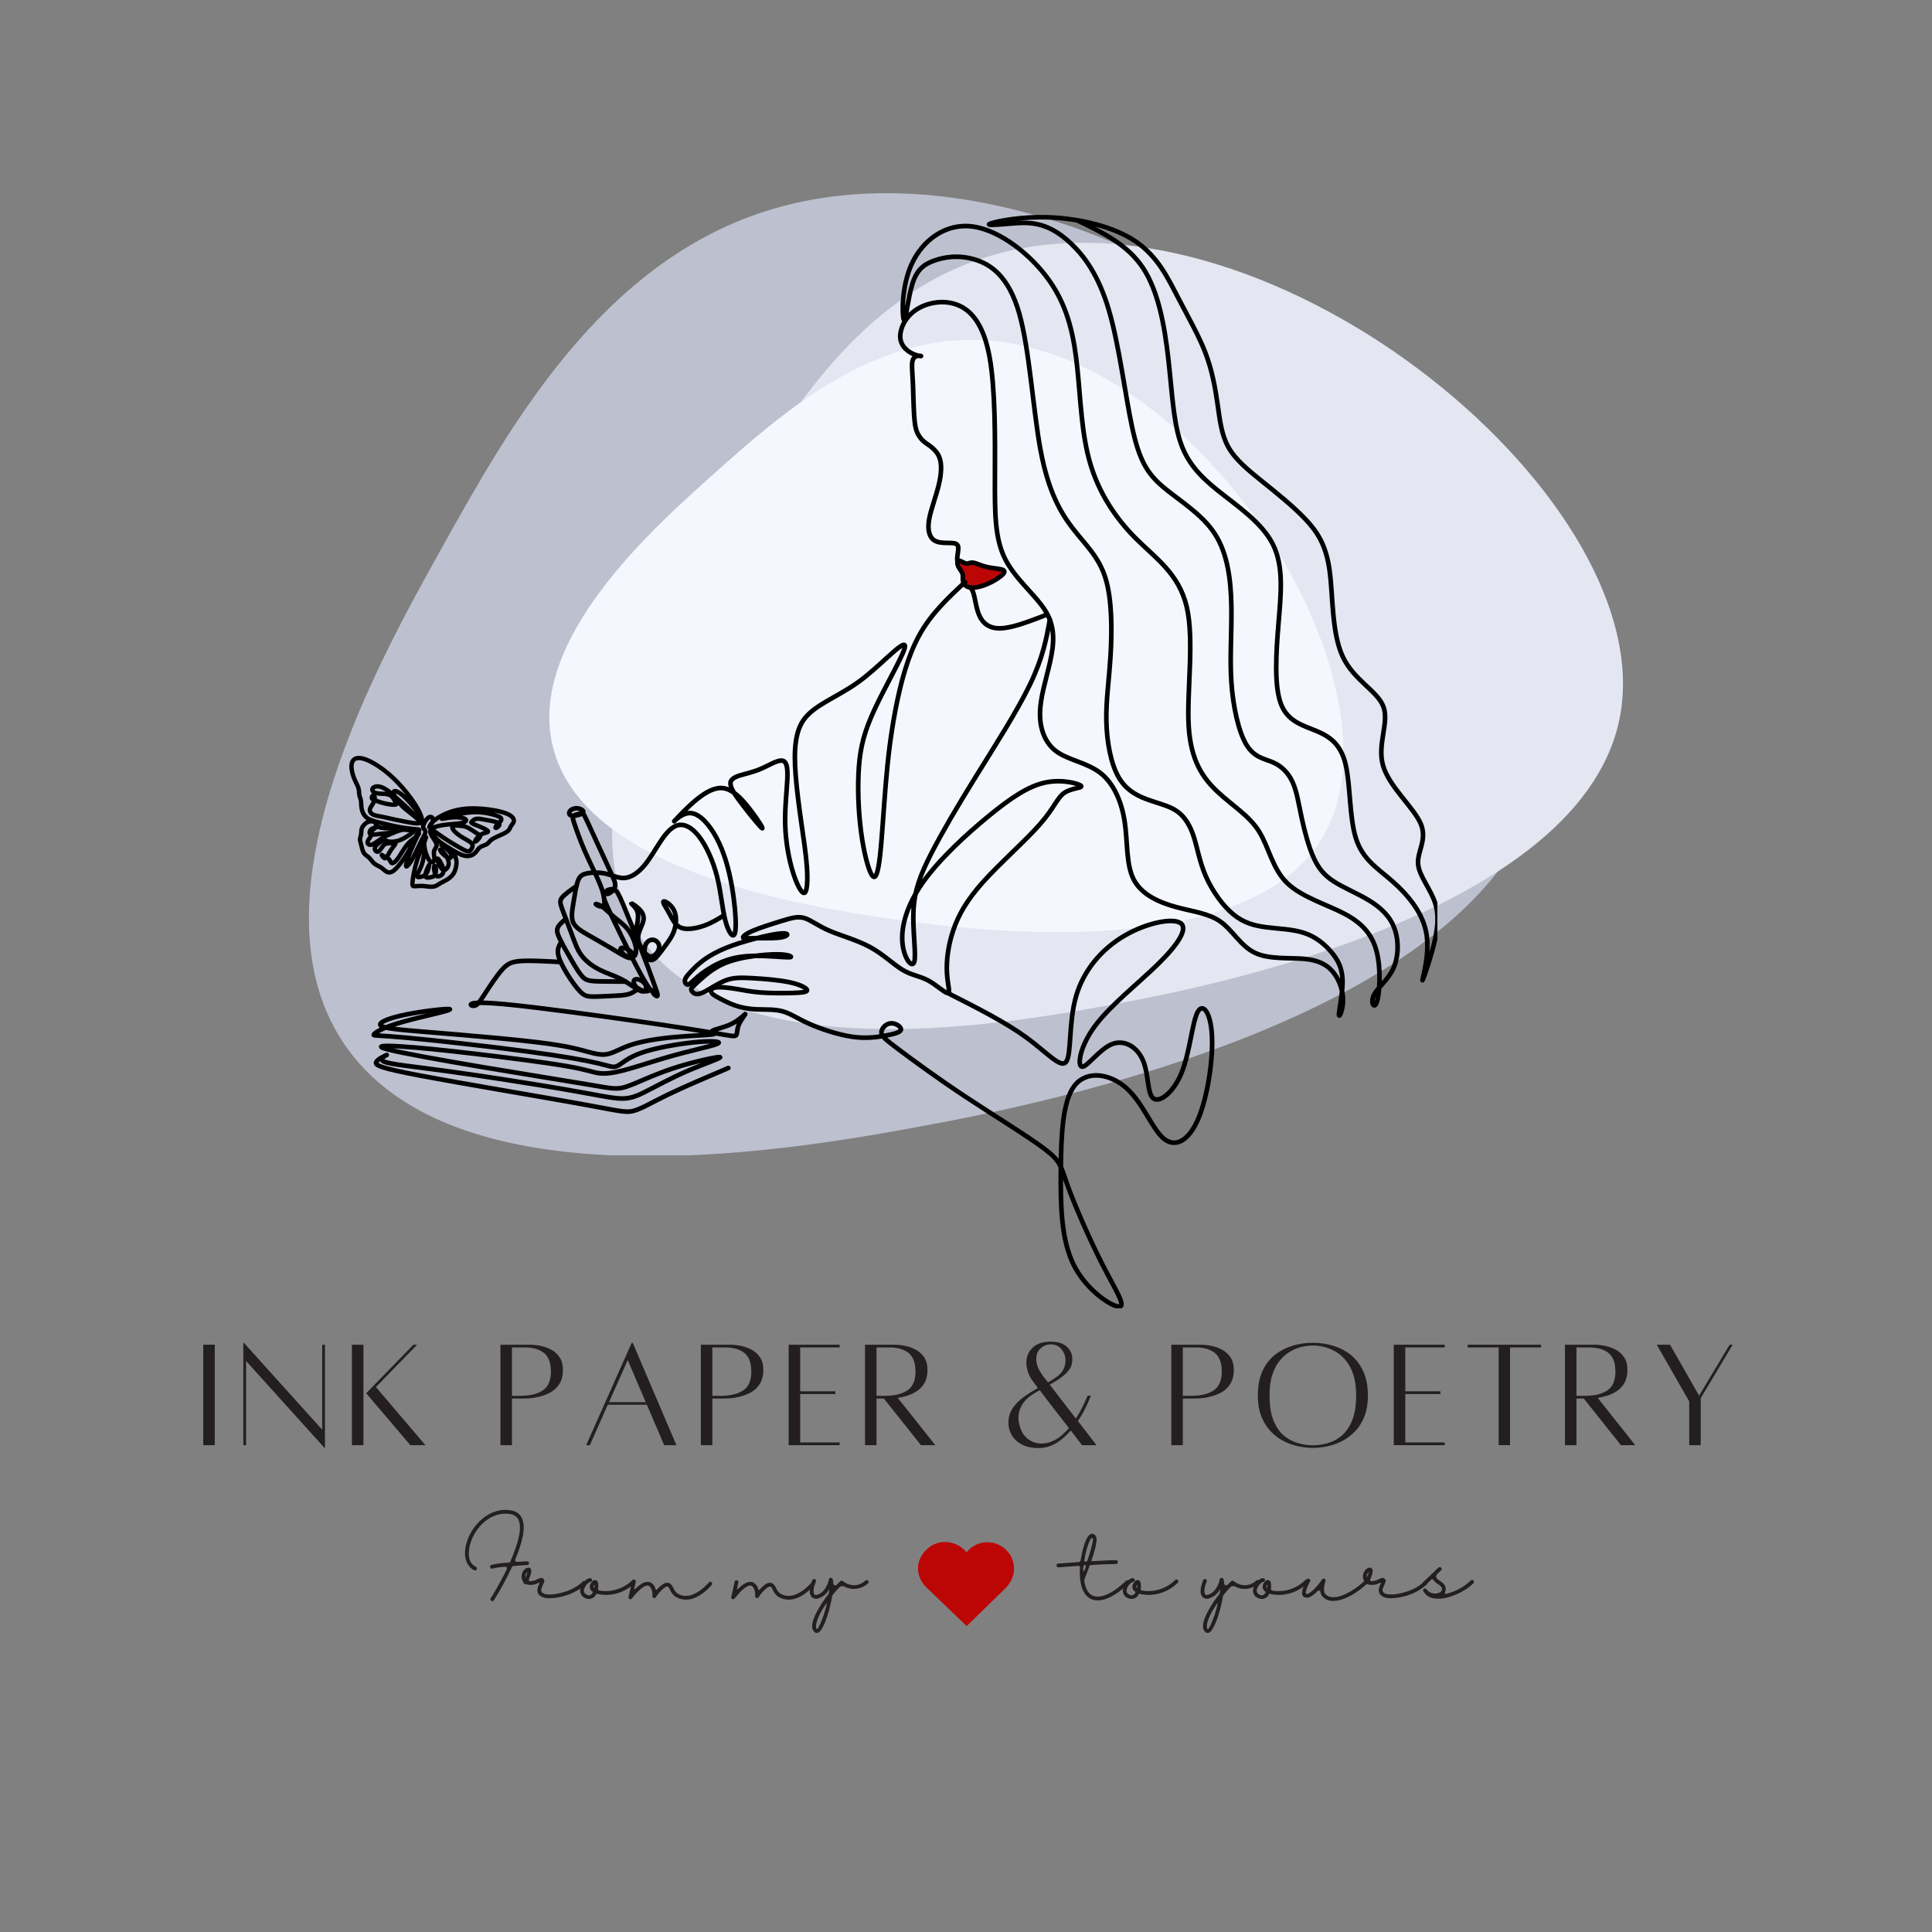 <svg version="1.0" preserveAspectRatio="xMidYMid meet" height="500" viewBox="0 0 375 375" zoomAndPan="magnify" width="500" xmlns:xlink="http://www.w3.org/1999/xlink" xmlns="http://www.w3.org/2000/svg"><rect x="0" y="0" width="375" height="375" fill="#808080" stroke="none"/><defs><g></g><clipPath id="fd0eab7acb"><path clip-rule="nonzero" d="M 59.312 37.5 L 301 37.5 L 301 224.25 L 59.312 224.25 Z M 59.312 37.5"></path></clipPath><clipPath id="aa9e9dd844"><path clip-rule="nonzero" d="M 118 47 L 315.812 47 L 315.812 200 L 118 200 Z M 118 47"></path></clipPath><clipPath id="e10fa73217"><path clip-rule="nonzero" d="M 174 41.695 L 279 41.695 L 279 198 L 174 198 Z M 174 41.695"></path></clipPath><clipPath id="9d3ff80314"><path clip-rule="nonzero" d="M 132 119 L 236 119 L 236 253.945 L 132 253.945 Z M 132 119"></path></clipPath><clipPath id="81232a67c3"><path clip-rule="nonzero" d="M 67.801 146 L 101 146 L 101 173 L 67.801 173 Z M 67.801 146"></path></clipPath><clipPath id="d42f37412d"><path clip-rule="nonzero" d="M 178.18 299.238 L 196.848 299.238 L 196.848 315.617 L 178.18 315.617 Z M 178.18 299.238"></path></clipPath><clipPath id="6c280c9be0"><path clip-rule="nonzero" d="M 178.918 301.906 C 177.406 304.398 178.469 306.82 179.809 308.109 L 187.633 315.617 L 195.293 308.137 C 196.539 306.75 197.016 305.281 196.75 303.648 C 196.387 301.387 194.523 299.633 192.219 299.383 C 190.809 299.23 189.445 299.629 188.379 300.516 C 188.094 300.75 187.836 301.02 187.613 301.309 C 187.348 300.977 187.039 300.676 186.688 300.41 C 185.465 299.48 183.906 299.109 182.41 299.398 C 180.992 299.672 179.719 300.586 178.918 301.906 Z M 178.918 301.906"></path></clipPath></defs><g clip-path="url(#fd0eab7acb)"><path fill-rule="nonzero" fill-opacity="1" d="M 85.91 106.07 C 98.758 83.039 116.344 51.508 148.195 41.125 C 213.371 19.867 308.488 96.785 299.738 149.285 C 291.711 197.379 198.172 214.965 181.059 218.191 C 157.281 222.656 87.93 235.699 66.277 201.828 C 48.23 173.629 73.34 128.594 85.91 106.07 Z M 85.91 106.07" fill="#bdc0cf"></path></g><g clip-path="url(#aa9e9dd844)"><path fill-rule="nonzero" fill-opacity="1" d="M 140 103.117 C 150.473 84.324 164.832 58.574 190.844 50.086 C 244.047 32.73 321.715 95.531 314.559 138.398 C 308.012 177.668 231.629 192.027 217.668 194.656 C 198.246 198.312 141.637 208.953 123.957 181.305 C 109.246 158.277 129.754 121.516 140 103.117 Z M 140 103.117" fill="#e4e6f1"></path></g><path fill-rule="nonzero" fill-opacity="1" d="M 138.746 91.801 C 151.148 80.746 168.137 65.59 189.27 65.973 C 232.484 66.77 273.254 132.25 257.195 161.719 C 242.488 188.707 183.121 179.867 172.266 178.246 C 157.172 176 113.16 169.438 107.273 144.789 C 102.352 124.25 126.617 102.613 138.746 91.801 Z M 138.746 91.801" fill="#f5f7ff"></path><g clip-path="url(#e10fa73217)"><path stroke-miterlimit="22.926" stroke-opacity="1" stroke-width="12.62" stroke="#000000" d="M 1908.486 1091.975 C 1896.078 1096.994 1883.669 1102.068 1860.395 1110.34 C 1837.177 1118.668 1803.038 1130.25 1777.283 1130.25 C 1751.528 1130.25 1734.045 1118.668 1723.952 1098.483 C 1713.86 1078.298 1711.102 1049.454 1706.194 1033.791 C 1701.23 1018.073 1694.061 1015.591 1689.152 1011.345 C 1684.189 1007.153 1681.431 1001.252 1680.604 994.634 C 1679.777 988.016 1680.824 980.626 1680.494 975.497 C 1680.163 970.313 1678.508 967.39 1674.427 963.474 C 1670.291 959.613 1663.783 954.76 1662.294 945.495 C 1660.805 936.229 1664.39 922.552 1664.831 913.397 C 1665.217 904.297 1662.514 899.665 1654.628 897.845 C 1646.741 896.08 1633.671 897.128 1621.703 896.19 C 1609.68 895.197 1598.76 892.274 1591.48 882.402 C 1584.256 872.475 1580.671 855.654 1585.524 830.12 C 1590.322 804.53 1603.613 770.226 1611.169 739.176 C 1618.725 708.181 1620.655 680.385 1612.438 661.028 C 1604.22 641.67 1585.91 630.75 1575.487 623.194 C 1565.063 615.583 1562.581 611.392 1558.445 605.381 C 1554.364 599.369 1548.683 591.593 1545.65 565.396 C 1542.617 539.2 1542.176 494.583 1540.907 463.864 C 1539.639 433.145 1537.543 416.324 1538.701 405.073 C 1539.859 393.823 1544.271 388.142 1550.448 386.157 C 1556.68 384.116 1564.677 385.826 1562.802 385.936 C 1560.872 386.046 1549.125 384.557 1535.613 377.112 C 1522.156 369.611 1507.045 356.155 1506.162 333.874 C 1505.335 311.538 1518.792 280.433 1548.242 260.192 C 1577.693 240.007 1623.137 230.742 1662.294 245.908 C 1701.451 261.075 1734.265 300.618 1750.259 388.142 C 1766.253 475.666 1765.426 611.171 1764.984 713.421 C 1764.543 815.67 1764.543 884.664 1793.166 941.083 C 1821.79 997.447 1879.036 1041.236 1905.122 1085.798 C 1931.208 1130.415 1926.135 1175.859 1915.601 1222.572 C 1905.122 1269.284 1889.129 1317.265 1888.246 1361.055 C 1887.419 1404.79 1901.758 1444.333 1934.131 1467.496 C 1966.56 1490.604 2017.023 1497.388 2053.257 1525.57 C 2089.436 1553.752 2111.275 1603.387 2119.714 1658.924 C 2128.152 1714.516 2123.078 1775.954 2144.531 1817.151 C 2165.985 1858.404 2213.966 1879.471 2259.851 1892.046 C 2305.737 1904.675 2349.471 1908.922 2382.286 1932.471 C 2415.101 1956.021 2436.995 1998.983 2476.152 2017.458 C 2515.254 2035.989 2571.673 2030.088 2611.658 2033.893 C 2651.642 2037.644 2675.191 2051.156 2691.571 2072.609 C 2708.006 2094.063 2717.271 2123.513 2716.609 2149.379 C 2716.003 2175.245 2705.469 2197.581 2705.469 2185.778 C 2705.469 2174.031 2716.003 2128.146 2715.341 2093.842 C 2714.734 2059.538 2702.932 2036.816 2684.842 2015.363 C 2666.753 1993.909 2642.376 1973.724 2611.216 1963.19 C 2580.056 1952.656 2542.223 1951.829 2508.526 1947.583 C 2474.884 1943.391 2445.433 1935.835 2416.369 1911.845 C 2387.36 1887.854 2358.737 1847.484 2341.474 1807.886 C 2324.212 1768.343 2318.366 1729.627 2308.219 1698.908 C 2298.126 1668.189 2283.842 1645.467 2264.043 1631.183 C 2244.299 1616.844 2219.04 1610.943 2189.589 1600.85 C 2160.139 1590.758 2126.442 1576.474 2104.161 1539.026 C 2081.88 1501.524 2070.905 1440.968 2069.637 1384.163 C 2068.368 1327.358 2076.806 1274.303 2080.998 1205.31 C 2085.244 1136.316 2085.244 1051.274 2067.155 992.814 C 2049.01 934.299 2012.832 902.367 1978.362 857.75 C 1943.838 813.133 1911.023 755.887 1889.956 644.372 C 1868.943 532.857 1859.678 367.074 1831.055 267.748 C 1802.432 168.477 1754.451 135.662 1710.716 122.15 C 1666.926 108.694 1627.383 114.595 1598.374 125.128 C 1569.31 135.662 1550.834 150.774 1538.646 190.592 C 1526.513 230.411 1520.777 294.937 1516.145 286.941 C 1511.512 278.944 1508.037 198.424 1537.378 134.228 C 1566.828 70.033 1629.093 22.052 1703.547 31.703 C 1778.055 41.41 1864.752 108.694 1915.656 182.375 C 1966.56 256.001 1981.727 335.969 1990.551 421.784 C 1999.375 507.654 2001.912 599.369 2025.461 679.338 C 2049.01 759.306 2093.627 827.472 2148.337 882.568 C 2203.046 937.719 2267.848 979.798 2289.302 1071.514 C 2310.755 1163.23 2288.916 1304.636 2294.762 1398.888 C 2300.663 1493.141 2334.36 1540.295 2373.903 1577.301 C 2413.446 1614.362 2458.89 1641.276 2486.245 1684.183 C 2513.6 1727.145 2522.865 1786.046 2562.849 1825.589 C 2602.833 1865.132 2673.481 1885.317 2722.29 1911.404 C 2771.098 1937.545 2798.067 1969.477 2809.428 2017.458 C 2820.789 2065.44 2816.542 2129.414 2809.207 2151.475 C 2801.817 2173.59 2791.338 2153.791 2800.604 2133.606 C 2809.869 2113.421 2838.878 2092.794 2853.824 2060.586 C 2868.715 2028.433 2869.597 1984.644 2857.354 1951.002 C 2845.166 1917.305 2819.906 1893.755 2788.36 1874.398 C 2756.814 1855.04 2718.926 1839.873 2692.012 1822.611 C 2665.099 1805.404 2649.105 1786.046 2635.648 1755.713 C 2622.136 1725.436 2611.216 1684.183 2603.219 1646.736 C 2595.223 1609.288 2590.204 1575.591 2578.402 1549.946 C 2566.599 1524.301 2548.069 1506.598 2524.961 1496.505 C 2501.797 1486.413 2474.057 1483.876 2452.548 1448.524 C 2431.094 1413.172 2415.983 1345.006 2411.35 1276.84 C 2406.718 1208.674 2412.619 1140.508 2411.35 1069.804 C 2410.082 999.101 2401.644 925.916 2365.465 870.766 C 2329.286 815.67 2265.311 778.609 2222.79 742.044 C 2180.324 705.424 2159.257 669.245 2140.34 581.721 C 2121.368 494.197 2104.547 355.327 2076.365 259.806 C 2048.183 164.285 2008.64 112.113 1973.675 78.857 C 1938.764 45.601 1908.486 31.317 1880.69 25.416 C 1852.95 19.515 1827.691 22.052 1798.571 24.478 C 1769.452 26.96 1736.527 29.332 1753.348 23.431 C 1770.169 17.585 1836.791 3.411 1916.373 6.83 C 1996.011 10.25 2088.553 31.317 2149.164 72.129 C 2209.775 112.94 2238.398 173.551 2266.58 227.819 C 2294.762 282.087 2322.503 330.068 2340.647 377.608 C 2358.737 425.148 2367.119 472.302 2373.462 516.036 C 2379.749 559.826 2383.94 600.196 2402.912 634.335 C 2421.829 668.418 2455.526 696.159 2494.628 727.705 C 2533.785 759.306 2578.347 794.658 2612.485 830.395 C 2646.568 866.188 2670.117 902.367 2679.769 971.36 C 2689.475 1040.409 2685.229 1142.217 2715.782 1207.46 C 2746.28 1272.649 2811.468 1301.272 2827.297 1345.061 C 2843.07 1388.796 2809.373 1447.752 2826.028 1505.384 C 2842.629 1563.017 2909.526 1619.381 2928.719 1663.612 C 2947.856 1707.787 2919.233 1739.775 2921.77 1773.858 C 2924.252 1807.941 2957.949 1844.12 2969.696 1885.373 C 2981.498 1926.57 2971.405 1972.897 2958.997 2016.631 C 2946.588 2060.421 2931.862 2101.618 2933.903 2090.533 C 2935.888 2079.448 2954.695 2016.025 2943.775 1960.433 C 2932.8 1904.896 2892.154 1857.246 2851.618 1821.674 C 2811.082 1786.046 2770.657 1762.497 2752.181 1705.25 C 2733.651 1648.004 2737.015 1557.116 2723.558 1501.579 C 2710.102 1446.042 2679.769 1425.857 2643.59 1410.691 C 2607.411 1395.524 2565.331 1385.432 2546.8 1336.623 C 2528.325 1287.815 2533.344 1200.291 2540.072 1118.668 C 2546.8 1037.045 2555.238 961.268 2524.906 900.657 C 2494.628 840.102 2425.634 794.658 2374.289 753.405 C 2322.944 712.152 2289.302 675.146 2270.771 617.072 C 2252.241 558.999 2248.876 479.858 2238.894 392.389 C 2228.857 304.865 2212.201 208.957 2169.515 144.597 C 2126.773 80.236 2058 47.366 1989.227 14.551" stroke-linejoin="round" fill="none" transform="matrix(0.071, 0, 0, 0.071, 67.801, 41.715)" stroke-linecap="round"></path></g><path stroke-miterlimit="22.926" stroke-opacity="1" stroke-width="12.62" stroke="#000000" d="M 1788.644 971.471 C 1782.467 967.169 1761.841 966.728 1744.799 962.978 C 1727.758 959.172 1714.301 952.003 1705.532 950.789 C 1696.818 949.521 1692.847 954.153 1686.339 952.995 C 1679.887 951.837 1670.952 944.888 1666.32 945.219 C 1661.687 945.495 1661.356 953.106 1664.445 960.165 C 1667.533 967.169 1674.041 973.732 1676.247 980.571 C 1678.453 987.409 1676.357 994.524 1677.846 1001.583 C 1679.335 1008.642 1684.409 1015.591 1694.171 1017.963 C 1703.988 1020.389 1718.492 1018.294 1733.328 1013.275 C 1748.163 1008.201 1763.33 1000.204 1774.967 992.097 C 1786.659 983.99 1794.876 975.772 1788.644 971.471 Z M 1788.644 971.471" stroke-linejoin="round" fill-rule="evenodd" fill="#bc0505" fill-opacity="1" transform="matrix(0.071, 0, 0, 0.071, 67.801, 41.715)" stroke-linecap="round"></path><path stroke-miterlimit="22.926" stroke-opacity="1" stroke-width="12.62" stroke="#000000" d="M 1683.306 1003.789 C 1637.366 1046.42 1591.48 1089.052 1558.831 1147.843 C 1526.182 1206.578 1506.824 1281.473 1493.367 1351.349 C 1479.911 1421.224 1472.3 1486.027 1466.454 1556.675 C 1460.553 1627.378 1456.306 1703.982 1450.846 1751.963 C 1445.386 1799.944 1438.658 1819.302 1429.006 1805.404 C 1419.3 1791.506 1406.67 1744.407 1399.115 1687.161 C 1391.504 1629.915 1389.022 1562.576 1393.214 1507.866 C 1397.405 1453.212 1408.38 1411.132 1436.121 1351.349 C 1463.917 1291.62 1508.534 1214.189 1517.358 1187.22 C 1526.182 1160.307 1499.268 1183.856 1472.3 1208.288 C 1445.386 1232.664 1418.473 1257.923 1389.408 1278.55 C 1360.399 1299.176 1329.239 1315.17 1303.594 1330.336 C 1277.894 1345.447 1257.708 1359.787 1244.252 1377.435 C 1230.795 1395.138 1224.067 1416.151 1220.702 1440.968 C 1217.283 1465.841 1217.283 1494.409 1220.261 1531.857 C 1223.184 1569.304 1229.085 1615.631 1235.428 1659.806 C 1241.715 1703.982 1248.443 1746.062 1250.98 1782.682 C 1253.517 1819.302 1251.807 1850.407 1244.252 1853.385 C 1236.696 1856.308 1223.184 1831.049 1212.264 1795.312 C 1201.344 1759.519 1192.906 1713.247 1191.638 1666.535 C 1190.369 1619.822 1196.271 1572.668 1197.539 1541.122 C 1198.808 1509.576 1195.443 1493.582 1183.255 1491.873 C 1171.012 1490.218 1149.999 1502.847 1131.91 1511.286 C 1113.765 1519.668 1098.654 1523.86 1081.392 1528.493 C 1064.13 1533.125 1044.772 1538.199 1042.235 1551.215 C 1039.753 1564.285 1054.037 1585.298 1076.318 1614.362 C 1098.654 1643.371 1128.932 1680.433 1129.373 1676.627 C 1129.759 1672.822 1100.308 1628.26 1075.105 1600.905 C 1049.846 1573.551 1028.778 1563.458 1005.67 1567.65 C 982.507 1571.841 957.248 1590.372 933.698 1611.825 C 910.149 1633.279 888.254 1657.711 888.254 1657.711 C 888.254 1657.711 910.149 1633.279 934.139 1635.375 C 958.13 1637.525 984.216 1666.093 1003.96 1703.155 C 1023.759 1740.161 1037.216 1785.605 1046.04 1836.564 C 1054.864 1887.468 1059.111 1943.832 1054.478 1962.363 C 1049.846 1980.894 1036.389 1961.536 1027.951 1929.107 C 1019.513 1896.734 1016.148 1851.289 1005.229 1808.327 C 994.309 1765.42 975.778 1725.05 956.42 1699.791 C 937.062 1674.532 916.877 1664.439 899.174 1668.244 C 881.526 1671.995 866.359 1689.698 851.634 1711.538 C 836.909 1733.432 822.625 1759.519 806.19 1778.877 C 789.755 1798.235 771.279 1810.864 753.576 1812.574 C 735.928 1814.228 719.107 1804.963 700.135 1800.771 C 681.218 1796.58 660.206 1797.407 646.915 1800.771 C 633.679 1804.136 628.219 1810.037 623.807 1824.155 C 619.339 1838.219 615.975 1860.555 612.611 1880.961 C 609.247 1901.366 605.883 1919.897 611.784 1933.74 C 617.685 1947.638 632.851 1956.903 651.768 1967.823 C 670.685 1978.798 693.407 1991.427 713.868 2003.616 C 734.273 2015.804 752.363 2027.606 763.503 2030.75 C 774.644 2033.893 778.835 2028.433 776.739 2022.532 C 774.644 2016.631 766.206 2010.344 758.429 2006.759 C 750.653 2003.174 743.484 2002.347 741.829 2005.711 C 740.119 2009.076 743.925 2016.631 751.315 2022.312 C 758.65 2027.992 769.57 2031.798 776.353 2028.433 C 783.082 2025.069 785.564 2014.535 782.861 2000.031 C 780.104 1985.526 772.107 1966.996 761.187 1953.098 C 750.267 1939.2 736.369 1929.934 724.126 1919.676 C 711.937 1909.363 701.404 1898.002 691.532 1891.274 C 681.66 1884.545 672.394 1882.394 673.883 1884.545 C 675.317 1886.641 687.561 1892.928 693.241 1890.226 C 698.922 1887.468 698.095 1875.666 695.723 1863.478 C 693.462 1851.289 689.656 1838.66 680.06 1817.206 C 670.519 1795.753 655.132 1765.42 642.778 1736.852 C 630.48 1708.284 621.104 1681.481 615.755 1665.487 C 610.405 1649.493 608.971 1644.364 615.424 1641.165 C 621.876 1637.911 636.215 1636.643 639.138 1633.113 C 642.117 1629.529 633.679 1623.627 625.075 1622.359 C 616.416 1621.091 607.592 1624.455 603.621 1629.308 C 599.595 1634.161 600.423 1640.448 606.986 1642.103 C 613.493 1643.813 625.682 1640.89 632.024 1638.573 C 638.311 1636.312 638.752 1634.713 642.117 1640.779 C 645.481 1646.901 651.768 1660.744 665.004 1689.533 C 678.295 1718.376 698.481 1762.276 711.055 1789.41 C 723.684 1816.545 728.758 1826.968 726.277 1836.399 C 723.74 1845.83 713.647 1854.212 707.305 1855.922 C 701.018 1857.577 698.481 1852.558 702.507 1848.532 C 706.477 1844.561 717.011 1841.583 724.567 1844.782 C 732.178 1847.925 736.755 1857.191 748.999 1886.2 C 761.187 1915.264 780.986 1964.073 796.98 2005.325 C 812.973 2046.523 825.162 2080.22 832.497 2100.626 C 839.887 2121.031 842.424 2128.146 842.7 2132.117 C 843.031 2136.032 841.1 2136.749 837.736 2134.433 C 834.372 2132.117 829.519 2126.767 829.353 2123.293 C 829.188 2119.763 833.71 2118.108 833.986 2118.77 C 834.262 2119.432 830.346 2122.355 827.147 2121.693 C 824.004 2121.087 821.522 2116.84 815.952 2108.071 C 810.326 2099.247 801.612 2085.956 781.372 2046.743 C 761.077 2007.586 729.31 1942.509 713.206 1908.315 C 697.157 1874.067 696.826 1870.703 696.44 1867.283" stroke-linejoin="round" fill="none" transform="matrix(0.071, 0, 0, 0.071, 67.801, 41.715)" stroke-linecap="round"></path><path stroke-miterlimit="22.926" stroke-opacity="1" stroke-width="12.62" stroke="#000000" d="M 1024.642 1914.658 C 1007.876 1925.081 991.11 1935.505 969.877 1943.06 C 948.644 1950.561 922.944 1955.193 906.564 1948.686 C 890.129 1942.178 883.015 1924.474 874.356 1908.701 C 865.753 1892.928 855.605 1879.03 859.024 1876.935 C 862.388 1874.839 879.209 1884.49 887.206 1900.263 C 895.203 1916.036 894.376 1937.931 888.254 1956.021 C 882.132 1974.165 870.771 1988.449 860.072 2002.954 C 849.318 2017.458 839.225 2032.184 830.125 2036.099 C 821.025 2039.96 812.973 2033.011 809.389 2023.139 C 805.804 2013.212 806.741 2000.417 811.595 1992.144 C 816.503 1983.817 825.327 1980.011 833.324 1982.327 C 841.321 1984.644 848.49 1993.082 847.001 2003.616 C 845.567 2014.094 835.42 2026.724 825.658 2027.386 C 815.896 2027.992 806.41 2016.631 799.351 2005.05 C 792.292 1993.523 787.659 1981.721 790.306 1968.043 C 792.954 1954.366 802.826 1938.814 804.425 1926.184 C 805.969 1913.555 799.241 1903.848 790.637 1895.851 C 781.979 1887.854 771.5 1881.567 771.059 1882.174 C 770.618 1882.836 780.324 1890.391 785.177 1899.215 C 789.976 1908.095 789.976 1918.187 788.542 1929.383 C 787.053 1940.634 784.13 1952.987 781.207 1965.341" stroke-linejoin="round" fill="none" transform="matrix(0.071, 0, 0, 0.071, 67.801, 41.715)" stroke-linecap="round"></path><path stroke-miterlimit="22.926" stroke-opacity="1" stroke-width="12.62" stroke="#000000" d="M 620.939 1834.855 C 605.331 1845.83 589.723 1856.749 582.333 1865.353 C 574.943 1874.012 575.825 1880.299 581.671 1896.899 C 587.573 1913.555 598.492 1940.468 607.151 1963.852 C 615.755 1987.181 622.097 2006.98 634.285 2023.58 C 646.473 2040.236 664.563 2053.692 684.141 2063.564 C 703.72 2073.436 724.787 2079.779 742.656 2088.823 C 760.525 2097.868 775.25 2109.67 786.336 2116.288 C 797.366 2122.907 804.701 2124.396 808.561 2121.417 C 812.422 2118.439 812.698 2110.994 809.554 2104.652 C 806.41 2098.364 799.792 2093.18 793.174 2090.754 C 786.611 2088.382 780.104 2088.823 778.173 2093.291 C 776.298 2097.758 779.001 2106.306 786.28 2112.428 C 793.56 2118.55 805.307 2122.19 811.815 2122.3 C 818.323 2122.465 819.536 2119.046 820.75 2115.627" stroke-linejoin="round" fill="none" transform="matrix(0.071, 0, 0, 0.071, 67.801, 41.715)" stroke-linecap="round"></path><path stroke-miterlimit="22.926" stroke-opacity="1" stroke-width="12.62" stroke="#000000" d="M 592.15 1924.695 C 582.774 1932.416 573.399 1940.137 569.869 1948.3 C 566.34 1956.462 568.656 1965.12 576.212 1980.673 C 583.822 1996.225 596.617 2018.727 607.592 2037.478 C 618.512 2056.229 627.557 2071.175 635.333 2080.165 C 643.109 2089.265 649.672 2092.408 661.144 2093.952 C 672.615 2095.552 688.995 2095.552 705.54 2095.607 C 722.085 2095.717 738.796 2095.883 755.506 2095.993" stroke-linejoin="round" fill="none" transform="matrix(0.071, 0, 0, 0.071, 67.801, 41.715)" stroke-linecap="round"></path><path stroke-miterlimit="22.926" stroke-opacity="1" stroke-width="12.62" stroke="#000000" d="M 579.576 1987.401 C 574.006 1996.501 568.38 2005.656 570.696 2020.271 C 573.068 2034.941 583.381 2055.126 595.459 2074.815 C 607.592 2094.504 621.435 2113.641 632.079 2124.175 C 642.723 2134.654 650.058 2136.584 664.067 2136.915 C 678.075 2137.191 698.701 2135.977 716.791 2135.095 C 734.88 2134.268 750.433 2133.826 762.29 2130.628 C 774.092 2127.374 782.199 2121.307 790.306 2115.296" stroke-linejoin="round" fill="none" transform="matrix(0.071, 0, 0, 0.071, 67.801, 41.715)" stroke-linecap="round"></path><path stroke-miterlimit="22.926" stroke-opacity="1" stroke-width="12.62" stroke="#000000" d="M 578.032 2042.552 C 536.724 2040.236 495.471 2037.919 469.164 2039.684 C 442.857 2041.504 431.496 2047.35 416.33 2064.833 C 401.163 2082.316 382.247 2111.325 369.838 2130.462 C 357.429 2149.655 351.528 2158.865 344.137 2161.402 C 336.802 2163.939 327.923 2159.747 334.707 2156.548 C 341.435 2153.405 363.716 2151.309 446.828 2159.913 C 529.94 2168.571 673.828 2187.929 782.42 2203.482 C 890.956 2219.034 964.197 2230.836 1005.008 2237.785 C 1045.82 2244.734 1054.258 2246.83 1057.622 2242.418 C 1060.986 2238.006 1059.276 2227.086 1064.957 2213.574 C 1070.637 2200.117 1083.708 2184.124 1082.66 2184.344 C 1081.612 2184.565 1066.446 2200.945 1045.047 2211.534 C 1023.649 2222.123 995.963 2226.866 992.048 2230.781 C 988.077 2234.752 1007.821 2237.896 993.482 2240.157 C 979.087 2242.418 930.61 2243.797 885.11 2248.043 C 839.666 2252.29 797.145 2259.46 766.867 2269.993 C 736.535 2280.527 718.445 2294.37 696.164 2295.418 C 673.828 2296.466 647.356 2284.719 599.816 2275.012 C 552.221 2265.361 483.669 2257.805 410.208 2250.856 C 336.802 2243.907 258.544 2237.565 197.492 2232.546 C 136.495 2227.472 92.706 2223.667 85.591 2215.725 C 78.422 2207.728 107.872 2195.485 155.688 2185.833 C 203.503 2176.127 269.684 2168.957 274.758 2171.439 C 279.777 2173.976 223.744 2186.22 182.215 2196.533 C 140.687 2206.846 113.773 2215.284 95.242 2223.281 C 76.767 2231.278 66.619 2238.833 66.84 2241.591 C 67.06 2244.293 77.594 2242.197 156.074 2249.367 C 234.553 2256.481 380.978 2272.916 483.834 2286.594 C 586.745 2300.271 646.087 2311.191 679.729 2319.188 C 713.426 2327.185 721.423 2332.259 732.95 2326.578 C 744.531 2320.897 759.698 2304.463 797.366 2291.006 C 835.034 2277.549 895.203 2267.015 938.551 2262.383 C 981.845 2257.75 1008.372 2259.018 1009.861 2262.603 C 1011.35 2266.188 987.746 2272.089 958.957 2279.204 C 930.113 2286.373 896.03 2294.811 859.024 2305.731 C 821.963 2316.651 781.979 2330.163 751.48 2338.104 C 720.982 2346.101 699.915 2348.638 682.487 2346.322 C 665.004 2344.006 651.106 2336.836 590.937 2326.523 C 530.767 2316.265 424.327 2302.753 337.85 2292.66 C 251.374 2282.568 184.917 2275.839 138.812 2273.137 C 92.706 2270.379 67.06 2271.648 106.824 2281.74 C 146.588 2291.833 251.815 2310.75 362.889 2329.501 C 473.962 2348.197 590.937 2366.728 655.353 2377.703 C 719.714 2388.622 731.516 2391.987 758.871 2382.721 C 786.225 2373.456 829.133 2351.616 883.842 2333.527 C 938.551 2315.382 1005.008 2301.098 1013.005 2302.367 C 1021.002 2303.635 970.484 2320.456 925.481 2339.814 C 880.478 2359.172 840.88 2381.067 812.698 2395.351 C 784.516 2409.69 767.695 2416.418 741.608 2415.536 C 715.522 2414.709 680.171 2406.326 592.646 2391.159 C 505.122 2375.993 365.426 2354.098 266.927 2340.641 C 168.483 2327.185 111.236 2322.166 94.691 2314.5 C 78.146 2306.834 102.302 2296.576 102.302 2296.576 C 102.302 2296.576 78.146 2306.834 73.679 2315.713 C 69.156 2324.648 84.323 2332.203 195.396 2353.271 C 306.47 2374.283 513.505 2408.808 625.461 2428.993 C 737.417 2449.233 754.238 2455.079 776.133 2449.619 C 797.972 2444.159 824.941 2427.338 869.117 2405.885 C 913.292 2384.431 974.73 2358.345 1036.168 2332.203" stroke-linejoin="round" fill="none" transform="matrix(0.071, 0, 0, 0.071, 67.801, 41.715)" stroke-linecap="round"></path><g clip-path="url(#9d3ff80314)"><path stroke-miterlimit="22.926" stroke-opacity="1" stroke-width="12.62" stroke="#000000" d="M 1915.105 1106.645 C 1905.729 1158.321 1896.353 1210.053 1860.56 1284.285 C 1824.713 1358.518 1762.447 1455.308 1711.102 1538.199 C 1659.757 1621.091 1619.387 1690.084 1590.763 1746.062 C 1562.14 1802.04 1545.319 1844.947 1542.396 1900.098 C 1539.418 1955.193 1550.393 2022.532 1544.492 2041.89 C 1538.591 2061.248 1515.869 2032.625 1512.063 1989.276 C 1508.258 1945.928 1523.424 1887.854 1568.041 1824.762 C 1612.658 1761.614 1686.726 1693.448 1747.722 1643.427 C 1808.774 1593.35 1856.755 1561.362 1903.027 1551.656 C 1949.298 1542.004 1993.915 1554.634 2000.257 1560.756 C 2006.544 1566.822 1974.557 1566.436 1954.813 1579.893 C 1935.014 1593.35 1927.403 1620.704 1888.687 1665.046 C 1849.972 1709.442 1780.151 1770.88 1733.824 1822.225 C 1687.553 1873.57 1664.831 1914.823 1650.933 1956.076 C 1637.035 1997.273 1632.016 2038.526 1633.726 2070.955 C 1635.38 2103.328 1643.818 2126.877 1636.208 2127.319 C 1628.652 2127.76 1605.103 2105.038 1582.38 2092.794 C 1559.658 2080.606 1537.764 2078.951 1512.946 2064.226 C 1488.073 2049.446 1460.332 2021.705 1424.153 2001.906 C 1387.974 1982.162 1343.357 1970.36 1311.811 1956.682 C 1280.21 1943.005 1261.734 1927.453 1243.81 1922.158 C 1225.942 1916.919 1208.679 1921.993 1183.255 1929.769 C 1157.775 1937.545 1124.134 1948.024 1103.507 1956.903 C 1082.881 1965.727 1075.325 1972.897 1076.759 1975.82 C 1078.248 1978.798 1088.782 1977.529 1108.14 1977.309 C 1127.498 1977.088 1155.68 1977.915 1173.328 1976.04 C 1191.031 1974.165 1198.146 1969.533 1197.098 1966.775 C 1196.05 1964.073 1186.785 1963.19 1170.846 1965.286 C 1154.852 1967.437 1132.13 1972.455 1106.651 1979.184 C 1081.171 1985.912 1052.989 1994.35 1028.778 2004.222 C 1004.622 2014.094 984.437 2025.455 968.609 2037.037 C 952.836 2048.619 941.474 2060.421 932.871 2069.686 C 924.212 2078.896 918.311 2085.625 917.484 2092.188 C 916.657 2098.695 920.848 2104.983 926.308 2103.935 C 931.823 2102.887 938.551 2094.504 952.008 2083.143 C 965.465 2071.782 985.65 2057.443 1008.372 2046.743 C 1031.094 2035.989 1056.353 2028.819 1086.466 2026.503 C 1116.523 2024.187 1151.488 2026.724 1174.21 2028.213 C 1196.932 2029.647 1207.411 2030.088 1207.411 2028.213 C 1207.411 2026.283 1196.932 2022.091 1174.21 2021.484 C 1151.488 2020.823 1116.523 2023.801 1085.804 2029.261 C 1055.085 2034.721 1028.613 2042.717 1005.008 2056.395 C 981.459 2070.072 960.832 2089.43 949.085 2100.35 C 937.283 2111.325 934.305 2113.807 934.746 2117.612 C 935.187 2121.417 938.938 2126.436 944.618 2128.753 C 950.299 2131.069 957.909 2130.628 972.635 2122.851 C 987.36 2115.075 1009.255 2099.964 1029.66 2092.353 C 1050.066 2084.797 1068.983 2084.797 1100.143 2086.452 C 1131.248 2088.162 1174.596 2091.526 1204.709 2098.034 C 1234.766 2104.597 1251.587 2114.248 1251.421 2119.708 C 1251.201 2125.168 1233.939 2126.436 1208.459 2127.098 C 1183.034 2127.705 1149.337 2127.705 1123.086 2125.609 C 1096.779 2123.513 1077.807 2119.322 1057.181 2115.958 C 1036.554 2112.538 1014.273 2110.056 1001.864 2111.932 C 989.456 2113.807 986.919 2120.149 989.456 2125.388 C 991.992 2130.683 999.548 2134.874 1010.909 2140.996 C 1022.27 2147.063 1037.437 2155.059 1054.258 2160.961 C 1071.079 2166.862 1089.609 2170.667 1112.111 2171.715 C 1134.612 2172.763 1161.14 2171.053 1183.476 2176.954 C 1205.757 2182.855 1223.846 2196.312 1256.275 2210.817 C 1288.648 2225.376 1335.361 2240.929 1373.635 2246.61 C 1411.965 2252.29 1441.801 2248.043 1465.571 2243.687 C 1489.396 2239.219 1507.045 2234.587 1508.093 2227.031 C 1509.14 2219.475 1493.588 2208.942 1480.131 2209.989 C 1466.674 2211.037 1455.258 2223.667 1454.652 2234.201 C 1454.045 2244.734 1464.137 2253.117 1501.971 2281.52 C 1539.859 2309.922 1605.489 2358.345 1684.63 2410.738 C 1763.716 2463.131 1856.314 2519.495 1901.537 2554.019 C 1946.761 2588.544 1944.665 2601.118 1963.803 2653.952 C 1982.94 2706.787 2023.365 2799.771 2058.717 2868.985 C 2094.068 2938.199 2124.346 2983.643 2104.988 2984.47 C 2085.63 2985.353 2016.637 2941.563 1981.285 2872.349 C 1945.934 2803.135 1944.224 2708.441 1945.106 2613.362 C 1945.934 2518.227 1949.298 2422.706 1982.94 2380.019 C 2016.637 2337.277 2080.557 2347.425 2125.173 2387.795 C 2169.79 2428.166 2195.049 2498.869 2226.154 2524.955 C 2257.314 2551.041 2294.321 2532.566 2320.407 2471.955 C 2346.493 2411.345 2361.66 2308.654 2358.295 2243.907 C 2354.931 2179.105 2333.036 2152.136 2318.752 2179.932 C 2304.413 2207.673 2297.685 2290.179 2275.294 2345.219 C 2252.958 2400.259 2214.904 2427.89 2198.083 2415.26 C 2181.262 2402.631 2185.619 2349.796 2170.121 2312.404 C 2154.624 2275.012 2119.272 2253.172 2084.748 2267.015 C 2050.279 2280.858 2016.582 2330.439 2003.125 2328.729 C 1989.668 2327.074 1996.397 2274.13 2038.477 2217.325 C 2080.557 2160.574 2157.988 2099.964 2211.264 2047.681 C 2264.594 1995.398 2293.714 1951.388 2272.701 1936.222 C 2251.634 1921.11 2180.434 1934.788 2119.548 1970.249 C 2058.662 2005.711 2008.199 2062.958 1987.131 2134.874 C 1966.119 2206.791 1974.502 2293.432 1960.218 2314.445 C 1945.879 2335.512 1908.872 2290.951 1851.075 2248.816 C 1793.277 2206.736 1714.742 2167.027 1636.208 2127.319" stroke-linejoin="round" fill="none" transform="matrix(0.071, 0, 0, 0.071, 67.801, 41.715)" stroke-linecap="round"></path></g><g clip-path="url(#81232a67c3)"><path stroke-miterlimit="22.926" stroke-opacity="1" stroke-width="11.93" stroke="#000000" d="M 200.305 1665.266 C 198.429 1658.152 196.554 1651.093 191.811 1642.158 C 187.068 1633.224 179.402 1622.469 169.861 1611.219 C 160.375 1599.968 148.959 1588.276 139.253 1581.437 C 129.601 1574.599 121.605 1572.558 121.163 1578.349 C 120.667 1584.14 127.726 1597.652 138.039 1609.454 C 148.408 1621.311 162.085 1631.349 172.95 1639.952 C 183.814 1648.556 191.866 1655.615 192.969 1659.42 C 194.073 1663.226 188.227 1663.667 180.836 1663.115 C 173.446 1662.509 164.567 1660.909 154.254 1658.979 C 143.996 1657.049 132.359 1654.788 121.053 1652.306 C 109.747 1649.824 98.772 1647.067 88.955 1645.191 C 79.138 1643.316 70.48 1642.268 64.579 1639.18 C 58.733 1636.036 55.644 1630.907 56.03 1626.054 C 56.472 1621.201 60.332 1616.623 63.641 1610.998 C 67.005 1605.373 69.708 1598.644 69.653 1594.012 C 69.597 1589.324 66.73 1586.787 64.579 1587.449 C 62.373 1588.166 60.939 1592.081 61.545 1594.618 C 62.207 1597.155 64.854 1598.258 70.48 1600.464 C 76.105 1602.67 84.654 1605.979 95.794 1608.626 C 106.934 1611.329 120.722 1613.314 125.961 1612.211 C 131.146 1611.163 127.837 1606.972 124.858 1602.229 C 121.825 1597.431 119.123 1592.136 114.766 1588.607 C 110.409 1585.077 104.342 1583.423 96.346 1582.761 C 88.404 1582.099 78.532 1582.485 71.914 1580.334 C 65.351 1578.183 62.042 1573.551 63.034 1569.58 C 64.082 1565.554 69.322 1562.245 76.436 1562.134 C 83.551 1562.079 92.43 1565.223 101.916 1571.51 C 111.346 1577.797 121.329 1587.173 133.021 1597.762 C 144.768 1608.351 158.225 1620.043 168.427 1630.576 C 178.685 1641.11 185.634 1650.431 190.874 1655.78 C 196.113 1661.185 199.643 1662.619 199.367 1656.387 C 199.091 1650.155 195.01 1636.257 182.215 1615.3 C 169.365 1594.398 147.801 1566.436 124.527 1543.714 C 101.254 1520.937 76.216 1503.399 56.802 1493.803 C 37.389 1484.262 23.602 1482.717 15.605 1486.964 C 7.553 1491.266 5.347 1501.303 6.119 1512.168 C 6.891 1522.977 10.641 1534.559 14.723 1543.99 C 18.804 1553.421 23.216 1560.701 25.146 1567.705 C 27.076 1574.709 26.525 1581.382 27.517 1586.566 C 28.455 1591.695 30.882 1595.39 31.819 1601.567 C 32.757 1607.744 32.15 1616.458 34.246 1625.392 C 36.342 1634.327 41.085 1643.482 49.964 1649.548 C 58.898 1655.615 71.969 1658.593 87.963 1662.454 C 103.956 1666.314 122.928 1671.057 140.962 1674.145 C 158.997 1677.234 176.093 1678.723 184.476 1679.605 C 192.859 1680.378 192.473 1680.543 189.66 1685.286 C 186.903 1690.084 181.664 1699.405 176.59 1709.883 C 171.516 1720.362 166.607 1731.999 157.397 1747.165 C 148.187 1762.331 134.62 1780.972 124.472 1790.017 C 114.38 1799.062 107.651 1798.51 102.081 1795.642 C 96.511 1792.719 92.099 1787.48 86.363 1783.73 C 80.683 1780.035 73.734 1777.774 68.439 1773.362 C 63.09 1768.894 59.395 1762.221 54.541 1757.588 C 49.688 1752.901 43.677 1750.309 39.816 1744.352 C 35.956 1738.396 34.301 1729.076 32.591 1722.347 C 30.826 1715.564 29.117 1711.427 29.282 1706.85 C 29.503 1702.327 31.654 1697.419 32.371 1692.18 C 33.088 1686.996 32.316 1681.536 34.577 1676.021 C 36.838 1670.506 42.077 1664.935 46.93 1661.681 C 51.784 1658.372 56.306 1657.38 62.097 1657.986 C 67.943 1658.538 75.057 1660.634 76.546 1661.792 C 78.035 1662.95 73.899 1663.171 72.686 1664.99 C 71.417 1666.866 73.127 1670.395 78.146 1672.767 C 83.164 1675.083 91.437 1676.296 100.206 1676.738 C 108.975 1677.124 118.24 1676.848 123.314 1677.565 C 128.443 1678.337 129.436 1680.157 127.175 1682.473 C 124.914 1684.734 119.343 1687.492 112.394 1688.981 C 105.445 1690.47 97.062 1690.636 87.246 1691.794 C 77.484 1692.897 66.288 1694.882 60.663 1693.945 C 54.982 1692.952 54.927 1688.981 55.865 1685.727 C 56.802 1682.418 58.843 1679.771 62.483 1677.896 C 66.123 1676.021 71.473 1674.862 71.086 1675.855 C 70.7 1676.793 64.634 1679.771 62.262 1683.687 C 59.891 1687.602 61.215 1692.345 58.898 1697.805 C 56.637 1703.21 50.736 1709.276 49.853 1714.185 C 49.026 1719.093 53.328 1722.899 59.395 1721.906 C 65.406 1720.913 73.237 1715.178 79.69 1710.545 C 86.087 1705.967 91.106 1702.493 96.235 1699.846 C 101.364 1697.088 106.548 1695.158 114.656 1691.739 C 122.818 1688.264 133.903 1683.411 141.845 1681.646 C 149.787 1679.826 154.585 1681.15 161.037 1681.701 C 167.545 1682.197 175.652 1681.922 175.983 1684.293 C 176.314 1686.72 168.924 1691.849 160.927 1696.978 C 152.93 1702.162 144.437 1707.291 135.116 1710.324 C 125.796 1713.358 115.703 1714.24 109.03 1713.247 C 102.357 1712.255 99.158 1709.387 96.125 1708.89 C 93.147 1708.339 90.334 1710.214 84.984 1714.13 C 79.635 1718.045 71.693 1724.112 69.983 1729.903 C 68.329 1735.749 72.906 1741.374 77.374 1740.878 C 81.841 1740.326 86.143 1733.598 89.617 1728.579 C 93.092 1723.56 95.684 1720.251 100.923 1718.818 C 106.107 1717.384 113.883 1717.935 119.343 1717.604 C 124.803 1717.328 127.892 1716.281 125.796 1719.921 C 123.645 1723.616 116.255 1732.054 110.96 1740.657 C 105.666 1749.261 102.412 1757.975 98.386 1758.691 C 94.305 1759.353 89.452 1752.073 88.735 1750.143 C 88.073 1748.213 91.547 1751.632 95.849 1753.949 C 100.151 1756.265 105.335 1757.423 108.589 1761.284 C 111.898 1765.144 113.332 1771.652 117.137 1772.203 C 120.888 1772.7 127.064 1767.24 133.352 1758.581 C 139.639 1749.923 146.036 1738.065 152.765 1728.634 C 159.493 1719.259 166.607 1712.255 172.674 1707.456 C 178.796 1702.658 183.98 1700.011 187.234 1696.206 C 190.543 1692.345 191.977 1687.271 190.047 1690.415 C 188.171 1693.559 182.877 1704.92 177.307 1717.328 C 171.681 1729.682 165.78 1743.139 161.258 1755.493 C 156.791 1767.902 153.702 1779.208 155.467 1781.027 C 157.287 1782.847 163.85 1775.182 170.137 1764.703 C 176.424 1754.224 182.491 1740.988 187.62 1730.123 C 192.749 1719.314 196.995 1710.821 201.021 1703.43 C 205.047 1696.04 208.853 1689.753 208.081 1685.286 C 207.309 1680.819 201.959 1678.171 201.794 1672.656 C 201.573 1667.197 206.537 1658.869 210.728 1653.409 C 214.919 1648.004 218.284 1645.412 221.924 1645.577 C 225.564 1645.743 229.424 1648.556 228.376 1655.063 C 227.273 1661.516 221.262 1671.609 219.332 1673.539 C 217.346 1675.524 219.387 1669.292 225.398 1662.288 C 231.354 1655.339 241.281 1647.618 257.496 1639.787 C 273.71 1631.955 296.267 1624.014 327.317 1622.635 C 358.422 1621.256 398.02 1626.44 420.797 1633.389 C 443.574 1640.283 449.42 1648.997 449.861 1655.284 C 450.247 1661.571 445.229 1665.432 442.361 1670.009 C 439.438 1674.587 438.776 1679.771 433.206 1684.569 C 427.636 1689.367 417.212 1693.724 408.278 1697.695 C 399.343 1701.666 391.953 1705.25 387.155 1709.276 C 382.412 1713.302 380.261 1717.77 375.242 1720.638 C 370.224 1723.56 362.282 1724.884 356.767 1729.186 C 351.252 1733.543 348.108 1740.878 341.711 1746.117 C 335.313 1751.356 325.717 1754.555 313.529 1751.522 C 301.341 1748.489 286.56 1739.334 272.828 1730.84 C 259.15 1722.347 246.466 1714.516 237.972 1705.416 C 229.424 1696.261 225.067 1685.837 226.17 1683.245 C 227.328 1680.653 233.946 1685.893 242.44 1692.014 C 250.933 1698.136 261.246 1705.195 271.559 1711.648 C 281.872 1718.156 292.186 1724.057 301.451 1729.406 C 310.716 1734.756 318.989 1739.554 324.559 1739.775 C 330.074 1739.995 332.942 1735.638 335.093 1731.171 C 337.244 1726.704 338.622 1722.127 333.604 1717.108 C 328.585 1712.034 317.169 1706.629 307.517 1700.673 C 297.866 1694.662 290.035 1688.154 285.567 1682.584 C 281.1 1677.013 279.997 1672.326 284.464 1670.45 C 288.932 1668.575 298.914 1669.513 306.304 1670.395 C 313.694 1671.333 318.492 1672.16 325.386 1675.855 C 332.335 1679.495 341.27 1686.003 347.943 1690.139 C 354.561 1694.22 358.863 1695.985 356.877 1700.728 C 354.837 1705.526 346.509 1713.247 344.248 1713.523 C 342.042 1713.799 345.902 1706.574 350.811 1701.28 C 355.719 1695.985 361.675 1692.566 367.577 1690.525 C 373.533 1688.485 379.489 1687.768 379.324 1685.617 C 379.213 1683.411 372.981 1679.826 366.143 1676.517 C 359.359 1673.263 351.859 1670.395 345.957 1667.969 C 340.056 1665.597 335.644 1663.612 334.1 1662.067 C 332.556 1660.468 333.824 1659.255 336.251 1657.049 C 338.622 1654.788 342.152 1651.534 347.943 1650.762 C 353.789 1649.989 361.841 1651.699 370.665 1653.354 C 379.544 1655.008 389.085 1656.552 396.806 1658.428 C 404.527 1660.303 410.318 1662.509 410.429 1666.149 C 410.484 1669.789 404.803 1674.862 401.77 1675.855 C 398.737 1676.793 398.295 1673.594 402.652 1668.686 C 407.064 1663.722 416.219 1656.938 415.778 1651.644 C 415.337 1646.35 405.3 1642.599 392.615 1639.235 C 379.93 1635.871 364.654 1632.893 347.612 1632.727 C 330.626 1632.562 311.819 1635.099 292.792 1639.401 C 273.765 1643.757 254.462 1649.824 253.029 1650.872 C 251.595 1651.975 267.974 1647.949 282.81 1646.956 C 297.645 1645.963 310.992 1647.894 316.507 1651.203 C 321.967 1654.457 319.651 1658.979 309.613 1661.626 C 299.576 1664.329 281.872 1665.101 267.257 1666.645 C 252.643 1668.244 241.171 1670.616 233.229 1673.759 C 225.288 1676.848 220.876 1680.708 221.317 1686.554 C 221.758 1692.4 227.053 1700.177 231.465 1706.905 C 235.877 1713.633 239.351 1719.314 238.524 1724.443 C 237.697 1729.627 232.457 1734.26 231.41 1740.933 C 230.306 1747.661 233.34 1756.43 232.457 1762.497 C 231.52 1768.563 226.722 1771.928 221.758 1767.846 C 216.795 1763.82 211.776 1752.349 208.577 1741.871 C 205.434 1731.392 204.11 1721.906 205.323 1713.909 C 206.537 1705.912 210.287 1699.46 209.846 1701.886 C 209.404 1704.258 204.772 1715.564 199.422 1728.193 C 194.017 1740.823 187.84 1754.831 182.767 1772.645 C 177.693 1790.513 173.667 1812.298 172.729 1823.494 C 171.736 1834.744 173.832 1835.406 178.575 1835.296 C 183.318 1835.185 190.763 1834.303 196.995 1834.358 C 203.283 1834.358 208.357 1835.351 214.478 1836.013 C 220.545 1836.73 227.604 1837.061 233.505 1835.406 C 239.351 1833.696 243.984 1829.946 249.278 1826.858 C 254.573 1823.714 260.419 1821.232 266.927 1817.317 C 273.379 1813.346 280.438 1807.941 285.016 1800.551 C 289.593 1793.161 291.689 1783.785 292.572 1777.388 C 293.454 1771.045 293.123 1767.571 292.461 1763.545 C 291.744 1759.464 290.641 1754.831 287.112 1750.088 C 283.527 1745.345 277.515 1740.492 269.022 1734.591 C 260.529 1728.69 249.554 1721.741 250.271 1722.127 C 250.933 1722.457 263.342 1730.179 270.566 1737.183 C 277.736 1744.187 279.722 1750.529 278.839 1754.224 C 277.957 1757.975 274.151 1759.078 268.581 1756.43 C 263.011 1753.728 255.621 1747.275 251.65 1742.367 C 247.679 1737.458 247.183 1734.094 249.94 1735.638 C 252.698 1737.128 258.709 1743.525 263.121 1749.812 C 267.533 1756.099 270.401 1762.276 271.339 1767.957 C 272.276 1773.692 271.394 1778.987 268.526 1783.785 C 265.603 1788.583 260.75 1792.83 255.731 1789.907 C 250.712 1787.039 245.583 1776.946 242.881 1769.722 C 240.123 1762.497 239.903 1758.14 242.329 1760.015 C 244.811 1761.89 249.995 1769.942 253.249 1777.167 C 256.503 1784.392 257.827 1790.734 257.22 1795.532 C 256.558 1800.385 253.966 1803.75 249.72 1806.176 C 245.528 1808.603 239.737 1810.147 236.097 1804.742 C 232.513 1799.393 231.079 1787.039 231.796 1782.075 C 232.457 1777.112 235.27 1779.483 236.373 1784.778 C 237.531 1790.127 236.98 1798.4 234.994 1803.143 C 232.954 1807.886 229.479 1809.154 223.578 1810.478 C 217.677 1811.857 209.404 1813.346 207.97 1807.831 C 206.537 1802.261 211.941 1789.741 215.03 1783.013 C 218.063 1776.229 218.78 1775.292 218.008 1779.814 C 217.291 1784.392 215.03 1794.484 210.563 1800.551 C 206.15 1806.673 199.477 1808.823 194.073 1809.871 C 188.723 1810.864 184.697 1810.809 185.634 1805.735 C 186.627 1800.606 192.639 1790.513 196.554 1780.752 C 200.47 1770.935 202.29 1761.504 203.448 1753.949 C 204.661 1746.448 205.213 1740.878 205.764 1735.252" stroke-linejoin="round" fill="none" transform="matrix(0.071, 0, 0, 0.071, 67.801, 41.715)" stroke-linecap="round"></path></g><g clip-path="url(#d42f37412d)"><g clip-path="url(#6c280c9be0)"><path fill-rule="nonzero" fill-opacity="1" d="M 178.18 299.301 L 196.848 299.301 L 196.848 315.617 L 178.18 315.617 Z M 178.18 299.301" fill="#bc0505"></path></g></g><g fill-opacity="1" fill="#231f20"><g transform="translate(37.655, 280.474)"><g><path d="M 1.797 0.031 L 1.797 -19.469 L 4.031 -19.469 L 4.031 0.031 Z M 1.797 0.031"></path></g></g></g><g fill-opacity="1" fill="#231f20"><g transform="translate(45.745, 280.474)"><g><path d="M 17.328 -19.469 L 17.328 0.562 L 17.234 0.562 L 2.016 -16.312 L 2.016 0.031 L 1.484 0.031 L 1.484 -19.844 L 1.578 -19.844 L 16.797 -2.969 L 16.797 -19.469 Z M 17.328 -19.469"></path></g></g></g><g fill-opacity="1" fill="#231f20"><g transform="translate(66.823, 280.474)"><g><path d="M 1.484 0.031 L 1.484 -19.469 L 3.719 -19.469 L 3.719 0.031 Z M 6.141 -11.25 L 15.75 0.031 L 12.828 0.031 L 4.25 -10.047 L 13.422 -19.469 L 14.141 -19.469 Z M 6.141 -11.25"></path></g></g></g><g fill-opacity="1" fill="#231f20"><g transform="translate(85.762, 280.474)"><g></g></g></g><g fill-opacity="1" fill="#231f20"><g transform="translate(95.65, 280.474)"><g><path d="M 7.375 -19.469 C 7.77 -19.469 8.312 -19.41 9 -19.297 C 9.695 -19.18 10.395 -18.957 11.094 -18.625 C 11.801 -18.301 12.395 -17.812 12.875 -17.156 C 13.363 -16.508 13.609 -15.656 13.609 -14.594 C 13.609 -13.477 13.379 -12.562 12.922 -11.844 C 12.473 -11.133 11.895 -10.586 11.188 -10.203 C 10.488 -9.828 9.77 -9.551 9.031 -9.375 C 8.301 -9.195 7.648 -9.094 7.078 -9.062 C 6.516 -9.031 6.141 -9.016 5.953 -9.016 L 3.719 -9.016 L 3.719 0.031 L 1.484 0.031 L 1.484 -19.469 C 1.484 -19.469 1.719 -19.469 2.188 -19.469 C 2.656 -19.469 3.219 -19.469 3.875 -19.469 C 4.531 -19.469 5.18 -19.469 5.828 -19.469 C 6.484 -19.469 7 -19.469 7.375 -19.469 Z M 5.391 -9.547 C 7.211 -9.547 8.648 -9.895 9.703 -10.594 C 10.754 -11.301 11.281 -12.516 11.281 -14.234 C 11.281 -15.941 10.832 -17.148 9.938 -17.859 C 9.039 -18.578 7.797 -18.938 6.203 -18.938 L 3.719 -18.938 L 3.719 -9.547 Z M 5.391 -9.547"></path></g></g></g><g fill-opacity="1" fill="#231f20"><g transform="translate(112.698, 280.474)"><g><path d="M 16.219 0.031 L 12.859 -7.812 L 5.266 -7.812 L 1.797 0.031 L 1.078 0.031 L 9.922 -19.844 L 10.109 -19.844 L 18.594 0.031 Z M 5.516 -8.312 L 12.641 -8.312 L 9.141 -16.484 Z M 5.516 -8.312"></path></g></g></g><g fill-opacity="1" fill="#231f20"><g transform="translate(134.55, 280.474)"><g><path d="M 7.375 -19.469 C 7.77 -19.469 8.312 -19.41 9 -19.297 C 9.695 -19.18 10.395 -18.957 11.094 -18.625 C 11.801 -18.301 12.395 -17.812 12.875 -17.156 C 13.363 -16.508 13.609 -15.656 13.609 -14.594 C 13.609 -13.477 13.379 -12.562 12.922 -11.844 C 12.473 -11.133 11.895 -10.586 11.188 -10.203 C 10.488 -9.828 9.77 -9.551 9.031 -9.375 C 8.301 -9.195 7.648 -9.094 7.078 -9.062 C 6.516 -9.031 6.141 -9.016 5.953 -9.016 L 3.719 -9.016 L 3.719 0.031 L 1.484 0.031 L 1.484 -19.469 C 1.484 -19.469 1.719 -19.469 2.188 -19.469 C 2.656 -19.469 3.219 -19.469 3.875 -19.469 C 4.531 -19.469 5.18 -19.469 5.828 -19.469 C 6.484 -19.469 7 -19.469 7.375 -19.469 Z M 5.391 -9.547 C 7.211 -9.547 8.648 -9.895 9.703 -10.594 C 10.754 -11.301 11.281 -12.516 11.281 -14.234 C 11.281 -15.941 10.832 -17.148 9.938 -17.859 C 9.039 -18.578 7.797 -18.938 6.203 -18.938 L 3.719 -18.938 L 3.719 -9.547 Z M 5.391 -9.547"></path></g></g></g><g fill-opacity="1" fill="#231f20"><g transform="translate(151.598, 280.474)"><g><path d="M 11.375 -18.938 L 3.719 -18.938 L 3.719 -10.422 L 10.547 -10.422 L 10.547 -9.891 L 3.719 -9.891 L 3.719 -0.5 L 11.375 -0.5 L 11.375 0.031 L 1.484 0.031 L 1.484 -19.469 L 11.375 -19.469 Z M 11.375 -18.938"></path></g></g></g><g fill-opacity="1" fill="#231f20"><g transform="translate(166.415, 280.474)"><g><path d="M 15.125 0.031 L 12.344 0.031 L 5.141 -9.016 L 3.719 -9.016 L 3.719 0.031 L 1.484 0.031 L 1.484 -19.469 C 1.484 -19.469 1.719 -19.469 2.188 -19.469 C 2.656 -19.469 3.219 -19.469 3.875 -19.469 C 4.531 -19.469 5.18 -19.469 5.828 -19.469 C 6.484 -19.469 7 -19.469 7.375 -19.469 C 7.77 -19.469 8.312 -19.41 9 -19.297 C 9.695 -19.18 10.395 -18.957 11.094 -18.625 C 11.801 -18.301 12.395 -17.812 12.875 -17.156 C 13.363 -16.508 13.609 -15.656 13.609 -14.594 C 13.609 -13.582 13.422 -12.742 13.047 -12.078 C 12.68 -11.422 12.195 -10.891 11.594 -10.484 C 10.988 -10.086 10.359 -9.785 9.703 -9.578 C 9.047 -9.367 8.426 -9.223 7.844 -9.141 Z M 3.719 -18.938 L 3.719 -9.547 L 5.391 -9.547 C 7.211 -9.547 8.648 -9.895 9.703 -10.594 C 10.754 -11.301 11.281 -12.516 11.281 -14.234 C 11.281 -15.941 10.832 -17.148 9.938 -17.859 C 9.039 -18.578 7.797 -18.938 6.203 -18.938 Z M 3.719 -18.938"></path></g></g></g><g fill-opacity="1" fill="#231f20"><g transform="translate(184.734, 280.474)"><g></g></g></g><g fill-opacity="1" fill="#231f20"><g transform="translate(194.622, 280.474)"><g><path d="M 18.203 0.031 L 15.406 0.031 C 15.133 -0.32 14.805 -0.742 14.422 -1.234 C 14.047 -1.734 13.641 -2.266 13.203 -2.828 C 12.398 -1.867 11.473 -1.055 10.422 -0.391 C 9.379 0.266 8.219 0.594 6.938 0.594 C 5.656 0.594 4.582 0.363 3.719 -0.094 C 2.852 -0.551 2.203 -1.148 1.766 -1.891 C 1.328 -2.629 1.109 -3.438 1.109 -4.312 C 1.109 -5.406 1.395 -6.363 1.969 -7.188 C 2.539 -8.02 3.266 -8.742 4.141 -9.359 C 5.016 -9.984 5.914 -10.551 6.844 -11.062 C 6.52 -11.477 6.254 -11.832 6.047 -12.125 C 5.547 -12.758 5.176 -13.406 4.938 -14.062 C 4.707 -14.727 4.594 -15.375 4.594 -16 C 4.594 -17.133 4.992 -18.094 5.797 -18.875 C 6.598 -19.664 7.773 -20.062 9.328 -20.062 C 10.711 -20.062 11.754 -19.734 12.453 -19.078 C 13.16 -18.43 13.516 -17.629 13.516 -16.672 C 13.516 -15.891 13.344 -15.242 13 -14.734 C 12.664 -14.234 12.195 -13.754 11.594 -13.297 C 11.238 -13.004 10.848 -12.727 10.422 -12.469 C 10.004 -12.219 9.578 -11.969 9.141 -11.719 C 9.785 -10.895 10.555 -9.891 11.453 -8.703 C 12.348 -7.523 13.266 -6.336 14.203 -5.141 C 14.691 -5.891 15.102 -6.602 15.438 -7.281 C 15.77 -7.969 16.023 -8.52 16.203 -8.938 C 16.391 -9.363 16.484 -9.578 16.484 -9.578 L 17.109 -9.578 C 17.109 -9.578 17.016 -9.336 16.828 -8.859 C 16.641 -8.391 16.359 -7.773 15.984 -7.016 C 15.617 -6.266 15.156 -5.477 14.594 -4.656 C 15.281 -3.758 15.938 -2.91 16.562 -2.109 C 17.195 -1.305 17.742 -0.594 18.203 0.031 Z M 9.328 -19.531 C 8.566 -19.531 7.906 -19.27 7.344 -18.75 C 6.789 -18.238 6.516 -17.547 6.516 -16.672 C 6.516 -16.203 6.617 -15.688 6.828 -15.125 C 7.047 -14.57 7.395 -13.973 7.875 -13.328 C 8.062 -13.078 8.367 -12.688 8.797 -12.156 C 9.422 -12.5 9.984 -12.859 10.484 -13.234 C 10.992 -13.609 11.375 -13.992 11.625 -14.391 C 12 -15.004 12.188 -15.676 12.188 -16.406 C 12.188 -17.227 11.93 -17.953 11.422 -18.578 C 10.91 -19.211 10.211 -19.531 9.328 -19.531 Z M 9.859 -0.844 C 10.41 -1.082 10.941 -1.422 11.453 -1.859 C 11.961 -2.297 12.43 -2.77 12.859 -3.281 C 12.223 -4.094 11.566 -4.938 10.891 -5.812 C 10.223 -6.688 9.566 -7.535 8.922 -8.359 C 8.285 -9.191 7.707 -9.953 7.188 -10.641 C 6.914 -10.492 6.613 -10.32 6.281 -10.125 C 5.957 -9.926 5.691 -9.754 5.484 -9.609 C 3.867 -8.43 3.062 -6.992 3.062 -5.297 C 3.062 -4.617 3.195 -3.914 3.469 -3.188 C 3.801 -2.281 4.332 -1.566 5.062 -1.047 C 5.801 -0.535 6.633 -0.281 7.562 -0.281 C 8.332 -0.281 9.098 -0.469 9.859 -0.844 Z M 9.859 -0.844"></path></g></g></g><g fill-opacity="1" fill="#231f20"><g transform="translate(215.979, 280.474)"><g></g></g></g><g fill-opacity="1" fill="#231f20"><g transform="translate(225.867, 280.474)"><g><path d="M 7.375 -19.469 C 7.77 -19.469 8.312 -19.41 9 -19.297 C 9.695 -19.18 10.395 -18.957 11.094 -18.625 C 11.801 -18.301 12.395 -17.812 12.875 -17.156 C 13.363 -16.508 13.609 -15.656 13.609 -14.594 C 13.609 -13.477 13.379 -12.562 12.922 -11.844 C 12.473 -11.133 11.895 -10.586 11.188 -10.203 C 10.488 -9.828 9.77 -9.551 9.031 -9.375 C 8.301 -9.195 7.648 -9.094 7.078 -9.062 C 6.516 -9.031 6.141 -9.016 5.953 -9.016 L 3.719 -9.016 L 3.719 0.031 L 1.484 0.031 L 1.484 -19.469 C 1.484 -19.469 1.719 -19.469 2.188 -19.469 C 2.656 -19.469 3.219 -19.469 3.875 -19.469 C 4.531 -19.469 5.18 -19.469 5.828 -19.469 C 6.484 -19.469 7 -19.469 7.375 -19.469 Z M 5.391 -9.547 C 7.211 -9.547 8.648 -9.895 9.703 -10.594 C 10.754 -11.301 11.281 -12.516 11.281 -14.234 C 11.281 -15.941 10.832 -17.148 9.938 -17.859 C 9.039 -18.578 7.797 -18.938 6.203 -18.938 L 3.719 -18.938 L 3.719 -9.547 Z M 5.391 -9.547"></path></g></g></g><g fill-opacity="1" fill="#231f20"><g transform="translate(242.915, 280.474)"><g><path d="M 11.906 -19.844 C 13.289 -19.844 14.625 -19.645 15.906 -19.25 C 17.188 -18.852 18.328 -18.25 19.328 -17.438 C 20.328 -16.625 21.117 -15.57 21.703 -14.281 C 22.297 -12.988 22.594 -11.441 22.594 -9.641 C 22.594 -7.984 22.348 -6.57 21.859 -5.406 C 21.379 -4.238 20.738 -3.266 19.938 -2.484 C 19.145 -1.711 18.281 -1.098 17.344 -0.641 C 16.406 -0.191 15.457 0.117 14.5 0.297 C 13.551 0.473 12.688 0.562 11.906 0.562 C 11.133 0.562 10.273 0.473 9.328 0.297 C 8.379 0.117 7.426 -0.191 6.469 -0.641 C 5.52 -1.098 4.656 -1.711 3.875 -2.484 C 3.094 -3.266 2.457 -4.238 1.969 -5.406 C 1.477 -6.57 1.234 -7.984 1.234 -9.641 C 1.234 -11.441 1.52 -12.988 2.094 -14.281 C 2.676 -15.57 3.469 -16.625 4.469 -17.438 C 5.477 -18.25 6.625 -18.852 7.906 -19.25 C 9.188 -19.645 10.52 -19.844 11.906 -19.844 Z M 11.906 0.062 C 12.77 0.062 13.691 -0.066 14.672 -0.328 C 15.66 -0.586 16.578 -1.055 17.422 -1.734 C 18.266 -2.422 18.957 -3.406 19.5 -4.688 C 20.039 -5.969 20.312 -7.617 20.312 -9.641 C 20.312 -11.254 20.117 -12.625 19.734 -13.75 C 19.348 -14.875 18.844 -15.797 18.219 -16.516 C 17.602 -17.242 16.914 -17.812 16.156 -18.219 C 15.406 -18.633 14.656 -18.922 13.906 -19.078 C 13.164 -19.234 12.5 -19.312 11.906 -19.312 C 11.301 -19.312 10.625 -19.234 9.875 -19.078 C 9.133 -18.922 8.395 -18.633 7.656 -18.219 C 6.914 -17.812 6.227 -17.242 5.594 -16.516 C 4.969 -15.797 4.461 -14.875 4.078 -13.75 C 3.691 -12.625 3.5 -11.254 3.5 -9.641 C 3.5 -7.617 3.766 -5.969 4.297 -4.688 C 4.836 -3.406 5.535 -2.422 6.391 -1.734 C 7.254 -1.055 8.172 -0.586 9.141 -0.328 C 10.117 -0.066 11.039 0.062 11.906 0.062 Z M 11.906 0.062"></path></g></g></g><g fill-opacity="1" fill="#231f20"><g transform="translate(269.045, 280.474)"><g><path d="M 11.375 -18.938 L 3.719 -18.938 L 3.719 -10.422 L 10.547 -10.422 L 10.547 -9.891 L 3.719 -9.891 L 3.719 -0.5 L 11.375 -0.5 L 11.375 0.031 L 1.484 0.031 L 1.484 -19.469 L 11.375 -19.469 Z M 11.375 -18.938"></path></g></g></g><g fill-opacity="1" fill="#231f20"><g transform="translate(283.861, 280.474)"><g><path d="M 15.25 -19.469 L 15.25 -18.938 L 9.234 -18.938 L 9.234 0.031 L 7.031 0.031 L 7.031 -18.938 L 1.016 -18.938 L 1.016 -19.469 Z M 15.25 -19.469"></path></g></g></g><g fill-opacity="1" fill="#231f20"><g transform="translate(302.273, 280.474)"><g><path d="M 15.125 0.031 L 12.344 0.031 L 5.141 -9.016 L 3.719 -9.016 L 3.719 0.031 L 1.484 0.031 L 1.484 -19.469 C 1.484 -19.469 1.719 -19.469 2.188 -19.469 C 2.656 -19.469 3.219 -19.469 3.875 -19.469 C 4.531 -19.469 5.18 -19.469 5.828 -19.469 C 6.484 -19.469 7 -19.469 7.375 -19.469 C 7.77 -19.469 8.312 -19.41 9 -19.297 C 9.695 -19.18 10.395 -18.957 11.094 -18.625 C 11.801 -18.301 12.395 -17.812 12.875 -17.156 C 13.363 -16.508 13.609 -15.656 13.609 -14.594 C 13.609 -13.582 13.422 -12.742 13.047 -12.078 C 12.68 -11.422 12.195 -10.891 11.594 -10.484 C 10.988 -10.086 10.359 -9.785 9.703 -9.578 C 9.047 -9.367 8.426 -9.223 7.844 -9.141 Z M 3.719 -18.938 L 3.719 -9.547 L 5.391 -9.547 C 7.211 -9.547 8.648 -9.895 9.703 -10.594 C 10.754 -11.301 11.281 -12.516 11.281 -14.234 C 11.281 -15.941 10.832 -17.148 9.938 -17.859 C 9.039 -18.578 7.797 -18.938 6.203 -18.938 Z M 3.719 -18.938"></path></g></g></g><g fill-opacity="1" fill="#231f20"><g transform="translate(320.592, 280.474)"><g><path d="M 15.125 -19.469 L 15.719 -19.469 L 9.516 -9.078 L 9.516 0.031 L 7.281 0.031 L 7.281 -8.469 L 0.984 -19.469 L 3.562 -19.469 L 9.203 -9.578 Z M 15.125 -19.469"></path></g></g></g><g fill-opacity="1" fill="#231f20"><g transform="translate(89.557, 310.652)"><g><path d="M 12.734 -7.609 C 12.836 -7.609 12.926 -7.578 13 -7.516 C 13.082 -7.453 13.125 -7.367 13.125 -7.266 C 13.133 -7.16 13.109 -7.07 13.047 -7 C 12.973 -6.926 12.883 -6.883 12.781 -6.875 C 12.395 -6.852 11.969 -6.828 11.5 -6.797 C 11.039 -6.766 10.578 -6.727 10.109 -6.688 C 9.973 -6.676 9.879 -6.617 9.828 -6.516 C 8.785 -4.273 7.613 -2.117 6.312 -0.047 C 6.258 0.035 6.18 0.086 6.078 0.109 C 5.984 0.141 5.895 0.125 5.812 0.062 C 5.727 0.008 5.672 -0.062 5.641 -0.156 C 5.617 -0.258 5.633 -0.352 5.688 -0.438 C 5.695 -0.445 5.797 -0.598 5.984 -0.891 C 6.172 -1.191 6.41 -1.598 6.703 -2.109 C 7.004 -2.629 7.336 -3.227 7.703 -3.906 C 8.066 -4.582 8.438 -5.305 8.812 -6.078 C 8.863 -6.203 8.852 -6.312 8.781 -6.406 C 8.707 -6.52 8.609 -6.566 8.484 -6.547 C 7.66 -6.504 6.852 -6.391 6.062 -6.203 C 5.969 -6.16 5.875 -6.16 5.781 -6.203 C 5.688 -6.242 5.625 -6.305 5.594 -6.391 C 5.551 -6.484 5.547 -6.578 5.578 -6.672 C 5.617 -6.773 5.688 -6.848 5.781 -6.891 C 6.875 -7.148 7.977 -7.301 9.094 -7.344 C 9.156 -7.352 9.227 -7.367 9.312 -7.391 C 9.395 -7.41 9.457 -7.469 9.5 -7.562 C 9.832 -8.32 10.133 -9.082 10.406 -9.844 C 10.688 -10.613 10.91 -11.352 11.078 -12.062 C 11.254 -12.77 11.348 -13.426 11.359 -14.031 C 11.379 -14.633 11.297 -15.156 11.109 -15.594 C 10.973 -15.914 10.766 -16.176 10.484 -16.375 C 10.203 -16.582 9.891 -16.711 9.547 -16.766 C 8.641 -16.922 7.773 -16.875 6.953 -16.625 C 6.129 -16.375 5.375 -15.977 4.688 -15.438 C 4.008 -14.895 3.422 -14.258 2.922 -13.531 C 2.43 -12.812 2.055 -12.051 1.797 -11.25 C 1.648 -10.812 1.547 -10.359 1.484 -9.891 C 1.422 -9.43 1.414 -8.977 1.469 -8.531 C 1.52 -8.094 1.656 -7.695 1.875 -7.344 C 2.102 -7 2.422 -6.727 2.828 -6.531 C 2.91 -6.488 2.969 -6.414 3 -6.312 C 3.031 -6.219 3.031 -6.125 3 -6.031 C 2.945 -5.945 2.867 -5.891 2.766 -5.859 C 2.672 -5.828 2.578 -5.828 2.484 -5.859 C 1.93 -6.141 1.5 -6.555 1.188 -7.109 C 0.883 -7.672 0.723 -8.328 0.703 -9.078 C 0.68 -9.828 0.812 -10.633 1.094 -11.5 C 1.32 -12.188 1.633 -12.852 2.031 -13.5 C 2.426 -14.145 2.895 -14.738 3.438 -15.281 C 3.977 -15.832 4.578 -16.297 5.234 -16.672 C 5.898 -17.055 6.602 -17.32 7.344 -17.469 C 8.094 -17.625 8.875 -17.625 9.688 -17.469 C 10.156 -17.414 10.578 -17.242 10.953 -16.953 C 11.328 -16.672 11.602 -16.316 11.781 -15.891 C 11.977 -15.43 12.082 -14.898 12.094 -14.297 C 12.102 -13.691 12.035 -13.039 11.891 -12.344 C 11.742 -11.656 11.547 -10.938 11.297 -10.188 C 11.055 -9.445 10.773 -8.703 10.453 -7.953 C 10.41 -7.828 10.426 -7.719 10.5 -7.625 C 10.57 -7.52 10.672 -7.473 10.797 -7.484 C 11.273 -7.516 11.691 -7.539 12.047 -7.562 C 12.41 -7.594 12.641 -7.609 12.734 -7.609 Z M 12.734 -7.609"></path></g></g></g><g fill-opacity="1" fill="#231f20"><g transform="translate(101.59, 310.652)"><g><path d="M 12.078 -3.688 C 12.148 -3.602 12.188 -3.52 12.188 -3.438 C 12.188 -3.332 12.145 -3.238 12.062 -3.156 C 11.582 -2.688 11.039 -2.281 10.438 -1.938 C 9.844 -1.594 9.223 -1.305 8.578 -1.078 C 7.941 -0.859 7.32 -0.695 6.719 -0.594 C 6.125 -0.488 5.578 -0.438 5.078 -0.438 C 4.547 -0.406 4.035 -0.504 3.547 -0.734 C 3.203 -0.922 2.973 -1.129 2.859 -1.359 C 2.742 -1.598 2.695 -1.844 2.719 -2.094 C 2.738 -2.344 2.789 -2.578 2.875 -2.797 C 2.969 -3.016 3.055 -3.203 3.141 -3.359 C 3.148 -3.398 3.133 -3.426 3.094 -3.438 C 3.062 -3.457 3 -3.445 2.906 -3.406 C 2.395 -3.125 1.848 -3 1.266 -3.031 C 1.004 -3.02 0.742 -3.066 0.484 -3.172 C 0.391 -3.148 0.297 -3.16 0.203 -3.203 C 0.055 -3.273 -0.004 -3.395 0.016 -3.562 C -0.129 -3.738 -0.227 -3.93 -0.281 -4.141 C -0.395 -4.523 -0.383 -4.906 -0.25 -5.281 C -0.125 -5.656 0.102 -5.961 0.438 -6.203 C 0.82 -6.43 1.129 -6.441 1.359 -6.234 C 1.391 -6.203 1.426 -6.148 1.469 -6.078 C 1.508 -6.016 1.531 -5.906 1.531 -5.75 C 1.539 -5.602 1.508 -5.395 1.438 -5.125 C 1.375 -4.852 1.242 -4.5 1.047 -4.062 C 1.023 -4.02 1.035 -3.957 1.078 -3.875 C 1.129 -3.789 1.191 -3.75 1.266 -3.75 C 1.805 -3.75 2.312 -3.883 2.781 -4.156 C 2.945 -4.238 3.117 -4.305 3.297 -4.359 C 3.473 -4.422 3.656 -4.379 3.844 -4.234 C 4.039 -4.078 4.109 -3.891 4.047 -3.672 C 3.984 -3.453 3.898 -3.238 3.797 -3.031 C 3.578 -2.594 3.461 -2.25 3.453 -2 C 3.441 -1.758 3.598 -1.547 3.922 -1.359 C 4.098 -1.254 4.395 -1.191 4.812 -1.172 C 5.238 -1.148 5.734 -1.18 6.297 -1.266 C 6.867 -1.359 7.469 -1.504 8.094 -1.703 C 8.719 -1.898 9.328 -2.16 9.922 -2.484 C 10.523 -2.816 11.066 -3.223 11.547 -3.703 C 11.617 -3.766 11.707 -3.797 11.812 -3.797 C 11.914 -3.797 12.004 -3.758 12.078 -3.688 Z M 0.406 -4.453 C 0.57 -4.805 0.703 -5.176 0.797 -5.562 C 0.453 -5.258 0.32 -4.891 0.406 -4.453 Z M 0.406 -4.453"></path></g></g></g><g fill-opacity="1" fill="#231f20"><g transform="translate(113.064, 310.652)"><g><path d="M 10.219 -3.969 C 10.289 -3.895 10.328 -3.805 10.328 -3.703 C 10.328 -3.609 10.289 -3.523 10.219 -3.453 C 9.625 -2.859 8.988 -2.383 8.312 -2.031 C 7.645 -1.688 6.973 -1.438 6.297 -1.281 C 5.629 -1.133 4.992 -1.066 4.391 -1.078 C 3.785 -1.098 3.258 -1.172 2.812 -1.297 C 2.75 -1.316 2.695 -1.297 2.656 -1.234 C 2.539 -0.953 2.359 -0.727 2.109 -0.562 C 1.859 -0.395 1.582 -0.305 1.281 -0.297 C 0.969 -0.297 0.68 -0.367 0.422 -0.516 C 0.066 -0.68 -0.18 -0.941 -0.328 -1.297 C -0.484 -1.648 -0.5 -2.016 -0.375 -2.391 C -0.289 -2.723 -0.148 -3.035 0.047 -3.328 C 0.254 -3.617 0.488 -3.859 0.75 -4.047 C 1.008 -4.234 1.258 -4.328 1.5 -4.328 L 1.516 -4.328 C 1.617 -4.328 1.703 -4.289 1.766 -4.219 C 1.836 -4.145 1.875 -4.055 1.875 -3.953 C 1.875 -3.859 1.836 -3.773 1.766 -3.703 C 1.691 -3.629 1.602 -3.594 1.5 -3.594 C 1.414 -3.594 1.289 -3.523 1.125 -3.391 C 0.957 -3.266 0.797 -3.098 0.641 -2.891 C 0.492 -2.68 0.391 -2.457 0.328 -2.219 C 0.242 -2.008 0.242 -1.801 0.328 -1.594 C 0.422 -1.395 0.562 -1.254 0.75 -1.172 C 0.926 -1.047 1.113 -0.992 1.312 -1.016 C 1.52 -1.035 1.688 -1.125 1.812 -1.281 C 1.863 -1.344 1.914 -1.414 1.969 -1.5 C 2.031 -1.594 2.02 -1.664 1.938 -1.719 C 1.676 -1.883 1.508 -2.125 1.438 -2.438 C 1.375 -2.738 1.426 -3.023 1.594 -3.297 C 1.82 -3.672 2.023 -3.879 2.203 -3.922 C 2.391 -3.973 2.551 -3.961 2.688 -3.891 C 2.875 -3.785 2.988 -3.582 3.031 -3.281 C 3.082 -2.977 3.082 -2.656 3.031 -2.312 C 3.008 -2.227 3.023 -2.145 3.078 -2.062 C 3.129 -1.988 3.203 -1.941 3.297 -1.922 C 4.078 -1.785 4.852 -1.781 5.625 -1.906 C 6.395 -2.031 7.125 -2.266 7.812 -2.609 C 8.508 -2.961 9.141 -3.414 9.703 -3.969 C 9.766 -4.051 9.848 -4.094 9.953 -4.094 C 10.055 -4.094 10.145 -4.051 10.219 -3.969 Z M 2.297 -2.391 C 2.336 -2.617 2.348 -2.848 2.328 -3.078 C 2.316 -3.047 2.301 -3.02 2.281 -3 C 2.258 -2.977 2.238 -2.953 2.219 -2.922 C 2.164 -2.836 2.145 -2.742 2.156 -2.641 C 2.164 -2.535 2.211 -2.453 2.297 -2.391 Z M 2.297 -2.391"></path></g></g></g><g fill-opacity="1" fill="#231f20"><g transform="translate(122.732, 310.652)"><g><path d="M 15.359 -3.562 C 15.441 -3.488 15.488 -3.398 15.5 -3.297 C 15.508 -3.203 15.484 -3.113 15.422 -3.031 C 15.398 -3.008 15.297 -2.895 15.109 -2.688 C 14.93 -2.488 14.688 -2.25 14.375 -1.969 C 14.062 -1.688 13.695 -1.406 13.281 -1.125 C 12.875 -0.852 12.426 -0.625 11.938 -0.438 C 11.445 -0.25 10.938 -0.156 10.406 -0.156 C 9.707 -0.156 9.055 -0.332 8.453 -0.688 C 7.93 -1.02 7.562 -1.473 7.344 -2.047 C 7.195 -2.336 7.082 -2.523 7 -2.609 C 6.926 -2.691 6.805 -2.719 6.641 -2.688 C 6.516 -2.664 6.328 -2.555 6.078 -2.359 C 5.836 -2.16 5.578 -1.906 5.297 -1.594 C 5.016 -1.289 4.781 -0.977 4.594 -0.656 C 4.488 -0.488 4.348 -0.43 4.172 -0.484 C 3.984 -0.547 3.895 -0.676 3.906 -0.875 C 3.938 -1.477 3.852 -1.957 3.656 -2.312 C 3.457 -2.676 3.266 -2.867 3.078 -2.891 C 2.973 -2.91 2.836 -2.898 2.672 -2.859 C 2.504 -2.816 2.297 -2.711 2.047 -2.547 C 1.797 -2.379 1.492 -2.125 1.141 -1.781 C 0.785 -1.438 0.375 -0.969 -0.094 -0.375 C -0.219 -0.227 -0.367 -0.195 -0.547 -0.281 C -0.723 -0.363 -0.785 -0.5 -0.734 -0.688 L -0.062 -3.641 C -0.051 -3.742 -0.004 -3.82 0.078 -3.875 C 0.172 -3.938 0.266 -3.953 0.359 -3.922 C 0.461 -3.898 0.539 -3.844 0.594 -3.75 C 0.656 -3.664 0.672 -3.578 0.641 -3.484 C 0.641 -3.484 0.625 -3.426 0.594 -3.312 C 0.57 -3.195 0.547 -3.062 0.516 -2.906 C 0.484 -2.75 0.453 -2.609 0.422 -2.484 C 0.391 -2.367 0.375 -2.301 0.375 -2.281 C 0.363 -2.227 0.379 -2.195 0.422 -2.188 C 0.461 -2.176 0.504 -2.188 0.547 -2.219 C 0.953 -2.613 1.305 -2.914 1.609 -3.125 C 1.922 -3.332 2.188 -3.469 2.406 -3.531 C 2.633 -3.594 2.828 -3.617 2.984 -3.609 C 3.148 -3.598 3.297 -3.582 3.422 -3.562 C 3.703 -3.426 3.941 -3.234 4.141 -2.984 C 4.348 -2.734 4.473 -2.445 4.516 -2.125 C 4.523 -2.082 4.555 -2.055 4.609 -2.047 C 4.66 -2.023 4.703 -2.035 4.734 -2.078 C 5.035 -2.41 5.348 -2.707 5.672 -2.969 C 6.004 -3.227 6.289 -3.379 6.531 -3.422 C 6.82 -3.461 7.055 -3.43 7.234 -3.328 C 7.422 -3.223 7.57 -3.082 7.688 -2.906 C 7.812 -2.727 7.914 -2.551 8 -2.375 C 8.164 -1.938 8.438 -1.586 8.812 -1.328 C 9.301 -1.047 9.785 -0.898 10.266 -0.891 C 10.742 -0.879 11.207 -0.957 11.656 -1.125 C 12.102 -1.301 12.52 -1.516 12.906 -1.766 C 13.289 -2.023 13.625 -2.285 13.906 -2.547 C 14.195 -2.816 14.426 -3.039 14.594 -3.219 C 14.758 -3.406 14.848 -3.5 14.859 -3.5 C 14.91 -3.582 14.988 -3.629 15.094 -3.641 C 15.195 -3.648 15.285 -3.625 15.359 -3.562 Z M 15.359 -3.562"></path></g></g></g><g fill-opacity="1" fill="#231f20"><g transform="translate(137.466, 310.652)"><g></g></g></g><g fill-opacity="1" fill="#231f20"><g transform="translate(142.671, 310.652)"><g><path d="M 15.359 -3.562 C 15.441 -3.488 15.488 -3.398 15.5 -3.297 C 15.508 -3.203 15.484 -3.113 15.422 -3.031 C 15.398 -3.008 15.297 -2.895 15.109 -2.688 C 14.93 -2.488 14.688 -2.25 14.375 -1.969 C 14.062 -1.688 13.695 -1.406 13.281 -1.125 C 12.875 -0.852 12.426 -0.625 11.938 -0.438 C 11.445 -0.25 10.938 -0.156 10.406 -0.156 C 9.707 -0.156 9.055 -0.332 8.453 -0.688 C 7.93 -1.02 7.562 -1.473 7.344 -2.047 C 7.195 -2.336 7.082 -2.523 7 -2.609 C 6.926 -2.691 6.805 -2.719 6.641 -2.688 C 6.516 -2.664 6.328 -2.555 6.078 -2.359 C 5.836 -2.16 5.578 -1.906 5.297 -1.594 C 5.016 -1.289 4.781 -0.977 4.594 -0.656 C 4.488 -0.488 4.348 -0.43 4.172 -0.484 C 3.984 -0.547 3.895 -0.676 3.906 -0.875 C 3.938 -1.477 3.852 -1.957 3.656 -2.312 C 3.457 -2.676 3.266 -2.867 3.078 -2.891 C 2.973 -2.91 2.836 -2.898 2.672 -2.859 C 2.504 -2.816 2.297 -2.711 2.047 -2.547 C 1.797 -2.379 1.492 -2.125 1.141 -1.781 C 0.785 -1.438 0.375 -0.969 -0.094 -0.375 C -0.219 -0.227 -0.367 -0.195 -0.547 -0.281 C -0.723 -0.363 -0.785 -0.5 -0.734 -0.688 L -0.062 -3.641 C -0.051 -3.742 -0.004 -3.82 0.078 -3.875 C 0.172 -3.938 0.266 -3.953 0.359 -3.922 C 0.461 -3.898 0.539 -3.844 0.594 -3.75 C 0.656 -3.664 0.672 -3.578 0.641 -3.484 C 0.641 -3.484 0.625 -3.426 0.594 -3.312 C 0.57 -3.195 0.547 -3.062 0.516 -2.906 C 0.484 -2.75 0.453 -2.609 0.422 -2.484 C 0.391 -2.367 0.375 -2.301 0.375 -2.281 C 0.363 -2.227 0.379 -2.195 0.422 -2.188 C 0.461 -2.176 0.504 -2.188 0.547 -2.219 C 0.953 -2.613 1.305 -2.914 1.609 -3.125 C 1.922 -3.332 2.188 -3.469 2.406 -3.531 C 2.633 -3.594 2.828 -3.617 2.984 -3.609 C 3.148 -3.598 3.297 -3.582 3.422 -3.562 C 3.703 -3.426 3.941 -3.234 4.141 -2.984 C 4.348 -2.734 4.473 -2.445 4.516 -2.125 C 4.523 -2.082 4.555 -2.055 4.609 -2.047 C 4.66 -2.023 4.703 -2.035 4.734 -2.078 C 5.035 -2.41 5.348 -2.707 5.672 -2.969 C 6.004 -3.227 6.289 -3.379 6.531 -3.422 C 6.82 -3.461 7.055 -3.43 7.234 -3.328 C 7.422 -3.223 7.57 -3.082 7.688 -2.906 C 7.812 -2.727 7.914 -2.551 8 -2.375 C 8.164 -1.938 8.438 -1.586 8.812 -1.328 C 9.301 -1.047 9.785 -0.898 10.266 -0.891 C 10.742 -0.879 11.207 -0.957 11.656 -1.125 C 12.102 -1.301 12.52 -1.516 12.906 -1.766 C 13.289 -2.023 13.625 -2.285 13.906 -2.547 C 14.195 -2.816 14.426 -3.039 14.594 -3.219 C 14.758 -3.406 14.848 -3.5 14.859 -3.5 C 14.91 -3.582 14.988 -3.629 15.094 -3.641 C 15.195 -3.648 15.285 -3.625 15.359 -3.562 Z M 15.359 -3.562"></path></g></g></g><g fill-opacity="1" fill="#231f20"><g transform="translate(157.405, 310.652)"><g><path d="M 11.078 -3.859 C 11.148 -3.785 11.188 -3.695 11.188 -3.594 C 11.188 -3.488 11.156 -3.406 11.094 -3.344 C 10.676 -2.957 10.207 -2.672 9.688 -2.484 C 9.164 -2.297 8.625 -2.219 8.062 -2.25 C 7.508 -2.289 6.984 -2.441 6.484 -2.703 C 6.328 -2.785 6.16 -2.812 5.984 -2.781 C 5.805 -2.758 5.656 -2.688 5.531 -2.562 C 5.094 -2.113 4.656 -1.613 4.219 -1.062 C 4.164 -1.02 4.133 -0.961 4.125 -0.891 C 4.031 -0.316 3.91 0.27 3.766 0.875 C 3.629 1.477 3.473 2.066 3.297 2.641 C 3.117 3.223 2.93 3.754 2.734 4.234 C 2.535 4.723 2.332 5.133 2.125 5.469 C 1.926 5.812 1.734 6.039 1.547 6.156 C 1.422 6.25 1.285 6.297 1.141 6.297 C 0.941 6.297 0.773 6.227 0.641 6.094 C 0.336 5.758 0.203 5.367 0.234 4.922 C 0.242 4.535 0.336 4.094 0.516 3.594 C 0.691 3.102 0.926 2.582 1.219 2.031 C 1.52 1.488 1.852 0.938 2.219 0.375 C 2.594 -0.188 2.988 -0.723 3.406 -1.234 C 3.438 -1.285 3.457 -1.344 3.469 -1.406 C 3.531 -1.676 3.562 -1.945 3.562 -2.219 C 3.344 -1.77 3.035 -1.383 2.641 -1.062 C 2.254 -0.75 1.812 -0.52 1.312 -0.375 C 1.102 -0.312 0.891 -0.312 0.672 -0.375 C 0.453 -0.438 0.266 -0.551 0.109 -0.719 C -0.004 -0.844 -0.098 -1.035 -0.172 -1.297 C -0.242 -1.555 -0.25 -1.898 -0.188 -2.328 C -0.133 -2.754 0.016 -3.289 0.266 -3.938 C 0.305 -4.031 0.375 -4.098 0.469 -4.141 C 0.562 -4.18 0.656 -4.18 0.75 -4.141 C 0.844 -4.109 0.91 -4.047 0.953 -3.953 C 0.992 -3.859 0.992 -3.766 0.953 -3.672 C 0.711 -3.066 0.57 -2.594 0.531 -2.25 C 0.488 -1.906 0.488 -1.656 0.531 -1.5 C 0.582 -1.344 0.625 -1.238 0.656 -1.188 C 0.801 -1.062 0.961 -1.031 1.141 -1.094 C 1.516 -1.195 1.836 -1.363 2.109 -1.594 C 2.379 -1.82 2.602 -2.07 2.781 -2.344 C 2.957 -2.625 3.098 -2.895 3.203 -3.156 C 3.305 -3.426 3.379 -3.648 3.422 -3.828 C 3.461 -4.004 3.484 -4.094 3.484 -4.094 C 3.523 -4.281 3.633 -4.379 3.812 -4.391 C 4 -4.41 4.129 -4.332 4.203 -4.156 C 4.297 -3.875 4.344 -3.586 4.344 -3.297 C 4.352 -3.129 4.438 -3.02 4.594 -2.969 C 4.738 -2.906 4.875 -2.93 5 -3.047 C 5.238 -3.305 5.477 -3.539 5.719 -3.75 C 5.863 -3.883 6.016 -3.891 6.172 -3.766 C 6.672 -3.398 7.141 -3.164 7.578 -3.062 C 8.016 -2.957 8.41 -2.93 8.766 -2.984 C 9.117 -3.035 9.426 -3.129 9.688 -3.266 C 9.957 -3.398 10.164 -3.531 10.312 -3.656 C 10.469 -3.781 10.551 -3.844 10.562 -3.844 C 10.633 -3.926 10.719 -3.969 10.812 -3.969 C 10.914 -3.969 11.004 -3.93 11.078 -3.859 Z M 3.078 0.641 C 3.098 0.586 3.094 0.555 3.062 0.547 C 3.031 0.535 3 0.555 2.969 0.609 C 2.594 1.148 2.254 1.688 1.953 2.219 C 1.66 2.758 1.426 3.266 1.25 3.734 C 1.082 4.203 0.992 4.602 0.984 4.938 C 0.984 5.082 0.992 5.219 1.016 5.344 C 1.035 5.469 1.078 5.539 1.141 5.562 C 1.211 5.57 1.289 5.508 1.375 5.375 C 1.469 5.238 1.594 5.004 1.75 4.672 C 2.332 3.379 2.773 2.035 3.078 0.641 Z M 3.078 0.641"></path></g></g></g><g fill-opacity="1" fill="#231f20"><g transform="translate(167.803, 310.652)"><g></g></g></g><g fill-opacity="1" fill="#231f20"><g transform="translate(173.008, 310.652)"><g></g></g></g><g fill-opacity="1" fill="#231f20"><g transform="translate(178.213, 310.652)"><g></g></g></g><g fill-opacity="1" fill="#231f20"><g transform="translate(183.418, 310.652)"><g></g></g></g><g fill-opacity="1" fill="#231f20"><g transform="translate(188.623, 310.652)"><g></g></g></g><g fill-opacity="1" fill="#231f20"><g transform="translate(193.828, 310.652)"><g></g></g></g><g fill-opacity="1" fill="#231f20"><g transform="translate(199.033, 310.652)"><g></g></g></g><g fill-opacity="1" fill="#231f20"><g transform="translate(204.239, 310.652)"><g></g></g></g><g fill-opacity="1" fill="#231f20"><g transform="translate(209.451, 310.652)"><g><path d="M 9.625 -3.812 C 9.695 -3.738 9.734 -3.656 9.734 -3.562 C 9.734 -3.457 9.695 -3.367 9.625 -3.297 C 9.594 -3.266 9.453 -3.133 9.203 -2.906 C 8.961 -2.676 8.641 -2.398 8.234 -2.078 C 7.836 -1.754 7.383 -1.438 6.875 -1.125 C 6.375 -0.812 5.844 -0.547 5.281 -0.328 C 4.727 -0.117 4.172 -0.016 3.609 -0.016 C 3.223 -0.016 2.848 -0.082 2.484 -0.219 C 1.641 -0.539 1.016 -1.242 0.609 -2.328 C 0.211 -3.422 0.066 -4.805 0.172 -6.484 C 0.16 -6.555 0.125 -6.613 0.062 -6.656 C 0.008 -6.707 -0.051 -6.727 -0.125 -6.719 C -0.832 -6.664 -1.473 -6.617 -2.047 -6.578 C -2.629 -6.535 -3.094 -6.5 -3.438 -6.469 C -3.789 -6.445 -3.973 -6.438 -3.984 -6.438 L -4.016 -6.438 C -4.117 -6.426 -4.207 -6.457 -4.281 -6.531 C -4.352 -6.602 -4.391 -6.691 -4.391 -6.797 C -4.391 -6.891 -4.359 -6.973 -4.297 -7.047 C -4.234 -7.129 -4.148 -7.172 -4.047 -7.172 C -4.023 -7.172 -3.832 -7.18 -3.469 -7.203 C -3.102 -7.234 -2.617 -7.27 -2.016 -7.312 C -1.41 -7.363 -0.738 -7.414 0 -7.469 C 0.082 -7.469 0.148 -7.504 0.203 -7.578 C 0.254 -7.66 0.289 -7.754 0.312 -7.859 C 0.395 -8.41 0.504 -8.973 0.641 -9.547 C 0.773 -10.117 0.93 -10.648 1.109 -11.141 C 1.285 -11.641 1.484 -12.051 1.703 -12.375 C 1.93 -12.695 2.172 -12.883 2.422 -12.938 C 2.523 -12.957 2.66 -12.941 2.828 -12.891 C 3.004 -12.836 3.16 -12.664 3.297 -12.375 C 3.398 -12.176 3.426 -11.848 3.375 -11.391 C 3.32 -10.93 3.207 -10.395 3.031 -9.781 C 2.863 -9.176 2.672 -8.551 2.453 -7.906 C 2.398 -7.789 2.395 -7.711 2.438 -7.672 C 2.477 -7.641 2.516 -7.625 2.547 -7.625 C 3.453 -7.688 4.312 -7.734 5.125 -7.766 C 5.945 -7.805 6.629 -7.828 7.172 -7.828 C 7.273 -7.828 7.359 -7.789 7.422 -7.719 C 7.492 -7.645 7.531 -7.562 7.531 -7.469 C 7.531 -7.363 7.492 -7.27 7.422 -7.188 C 7.359 -7.113 7.273 -7.078 7.172 -7.078 C 6.609 -7.078 5.891 -7.062 5.016 -7.031 C 4.141 -7 3.234 -6.945 2.297 -6.875 C 2.211 -6.875 2.156 -6.863 2.125 -6.844 C 2.094 -6.82 2.062 -6.781 2.031 -6.719 C 1.832 -6.145 1.633 -5.609 1.438 -5.109 C 1.25 -4.617 1.098 -4.227 0.984 -3.938 C 1.035 -3.5 1.129 -3.078 1.266 -2.672 C 1.398 -2.266 1.586 -1.906 1.828 -1.594 C 2.066 -1.281 2.375 -1.051 2.75 -0.906 C 3.164 -0.75 3.609 -0.707 4.078 -0.781 C 4.555 -0.852 5.031 -1 5.5 -1.219 C 5.977 -1.438 6.426 -1.688 6.844 -1.969 C 7.27 -2.258 7.648 -2.547 7.984 -2.828 C 8.328 -3.109 8.598 -3.336 8.797 -3.516 C 8.992 -3.703 9.094 -3.801 9.094 -3.812 C 9.164 -3.883 9.25 -3.922 9.344 -3.922 C 9.445 -3.922 9.539 -3.883 9.625 -3.812 Z M 1.047 -7.875 C 1.035 -7.812 1.031 -7.738 1.031 -7.656 C 1.031 -7.582 1.066 -7.547 1.141 -7.547 C 1.223 -7.547 1.301 -7.551 1.375 -7.562 C 1.508 -7.57 1.594 -7.648 1.625 -7.797 C 1.863 -8.492 2.066 -9.145 2.234 -9.75 C 2.41 -10.352 2.535 -10.852 2.609 -11.25 C 2.691 -11.656 2.703 -11.922 2.641 -12.047 C 2.629 -12.098 2.594 -12.133 2.531 -12.156 C 2.477 -12.164 2.43 -12.148 2.391 -12.109 C 2.266 -11.973 2.113 -11.703 1.938 -11.297 C 1.77 -10.898 1.602 -10.406 1.438 -9.812 C 1.281 -9.227 1.148 -8.582 1.047 -7.875 Z M 0.875 -5.688 C 0.906 -5.688 0.953 -5.734 1.016 -5.828 C 1.078 -5.93 1.133 -6.051 1.188 -6.188 C 1.238 -6.332 1.273 -6.469 1.297 -6.594 C 1.316 -6.719 1.312 -6.789 1.281 -6.812 C 1.156 -6.883 1.035 -6.879 0.922 -6.797 C 0.891 -6.754 0.863 -6.676 0.844 -6.562 C 0.82 -6.445 0.805 -6.32 0.797 -6.188 C 0.785 -6.051 0.785 -5.93 0.797 -5.828 C 0.816 -5.734 0.844 -5.688 0.875 -5.688 Z M 0.875 -5.688"></path></g></g></g><g fill-opacity="1" fill="#231f20"><g transform="translate(218.392, 310.652)"><g><path d="M 10.219 -3.969 C 10.289 -3.895 10.328 -3.805 10.328 -3.703 C 10.328 -3.609 10.289 -3.523 10.219 -3.453 C 9.625 -2.859 8.988 -2.383 8.312 -2.031 C 7.645 -1.688 6.973 -1.438 6.297 -1.281 C 5.629 -1.133 4.992 -1.066 4.391 -1.078 C 3.785 -1.098 3.258 -1.172 2.812 -1.297 C 2.75 -1.316 2.695 -1.297 2.656 -1.234 C 2.539 -0.953 2.359 -0.727 2.109 -0.562 C 1.859 -0.395 1.582 -0.305 1.281 -0.297 C 0.969 -0.297 0.68 -0.367 0.422 -0.516 C 0.066 -0.68 -0.18 -0.941 -0.328 -1.297 C -0.484 -1.648 -0.5 -2.016 -0.375 -2.391 C -0.289 -2.723 -0.148 -3.035 0.047 -3.328 C 0.254 -3.617 0.488 -3.859 0.75 -4.047 C 1.008 -4.234 1.258 -4.328 1.5 -4.328 L 1.516 -4.328 C 1.617 -4.328 1.703 -4.289 1.766 -4.219 C 1.836 -4.145 1.875 -4.055 1.875 -3.953 C 1.875 -3.859 1.836 -3.773 1.766 -3.703 C 1.691 -3.629 1.602 -3.594 1.5 -3.594 C 1.414 -3.594 1.289 -3.523 1.125 -3.391 C 0.957 -3.266 0.797 -3.098 0.641 -2.891 C 0.492 -2.68 0.391 -2.457 0.328 -2.219 C 0.242 -2.008 0.242 -1.801 0.328 -1.594 C 0.422 -1.395 0.562 -1.254 0.75 -1.172 C 0.926 -1.047 1.113 -0.992 1.312 -1.016 C 1.52 -1.035 1.688 -1.125 1.812 -1.281 C 1.863 -1.344 1.914 -1.414 1.969 -1.5 C 2.031 -1.594 2.02 -1.664 1.938 -1.719 C 1.676 -1.883 1.508 -2.125 1.438 -2.438 C 1.375 -2.738 1.426 -3.023 1.594 -3.297 C 1.82 -3.672 2.023 -3.879 2.203 -3.922 C 2.391 -3.973 2.551 -3.961 2.688 -3.891 C 2.875 -3.785 2.988 -3.582 3.031 -3.281 C 3.082 -2.977 3.082 -2.656 3.031 -2.312 C 3.008 -2.227 3.023 -2.145 3.078 -2.062 C 3.129 -1.988 3.203 -1.941 3.297 -1.922 C 4.078 -1.785 4.852 -1.781 5.625 -1.906 C 6.395 -2.031 7.125 -2.266 7.812 -2.609 C 8.508 -2.961 9.141 -3.414 9.703 -3.969 C 9.766 -4.051 9.848 -4.094 9.953 -4.094 C 10.055 -4.094 10.145 -4.051 10.219 -3.969 Z M 2.297 -2.391 C 2.336 -2.617 2.348 -2.848 2.328 -3.078 C 2.316 -3.047 2.301 -3.02 2.281 -3 C 2.258 -2.977 2.238 -2.953 2.219 -2.922 C 2.164 -2.836 2.145 -2.742 2.156 -2.641 C 2.164 -2.535 2.211 -2.453 2.297 -2.391 Z M 2.297 -2.391"></path></g></g></g><g fill-opacity="1" fill="#231f20"><g transform="translate(228.061, 310.652)"><g></g></g></g><g fill-opacity="1" fill="#231f20"><g transform="translate(233.266, 310.652)"><g><path d="M 11.078 -3.859 C 11.148 -3.785 11.188 -3.695 11.188 -3.594 C 11.188 -3.488 11.156 -3.406 11.094 -3.344 C 10.676 -2.957 10.207 -2.672 9.688 -2.484 C 9.164 -2.297 8.625 -2.219 8.062 -2.25 C 7.508 -2.289 6.984 -2.441 6.484 -2.703 C 6.328 -2.785 6.16 -2.812 5.984 -2.781 C 5.805 -2.758 5.656 -2.688 5.531 -2.562 C 5.094 -2.113 4.656 -1.613 4.219 -1.062 C 4.164 -1.02 4.133 -0.961 4.125 -0.891 C 4.031 -0.316 3.91 0.27 3.766 0.875 C 3.629 1.477 3.473 2.066 3.297 2.641 C 3.117 3.223 2.93 3.754 2.734 4.234 C 2.535 4.723 2.332 5.133 2.125 5.469 C 1.926 5.812 1.734 6.039 1.547 6.156 C 1.422 6.25 1.285 6.297 1.141 6.297 C 0.941 6.297 0.773 6.227 0.641 6.094 C 0.336 5.758 0.203 5.367 0.234 4.922 C 0.242 4.535 0.336 4.094 0.516 3.594 C 0.691 3.102 0.926 2.582 1.219 2.031 C 1.52 1.488 1.852 0.938 2.219 0.375 C 2.594 -0.188 2.988 -0.723 3.406 -1.234 C 3.438 -1.285 3.457 -1.344 3.469 -1.406 C 3.531 -1.676 3.562 -1.945 3.562 -2.219 C 3.344 -1.77 3.035 -1.383 2.641 -1.062 C 2.254 -0.75 1.812 -0.52 1.312 -0.375 C 1.102 -0.312 0.891 -0.312 0.672 -0.375 C 0.453 -0.438 0.266 -0.551 0.109 -0.719 C -0.004 -0.844 -0.098 -1.035 -0.172 -1.297 C -0.242 -1.555 -0.25 -1.898 -0.188 -2.328 C -0.133 -2.754 0.016 -3.289 0.266 -3.938 C 0.305 -4.031 0.375 -4.098 0.469 -4.141 C 0.562 -4.18 0.656 -4.18 0.75 -4.141 C 0.844 -4.109 0.91 -4.047 0.953 -3.953 C 0.992 -3.859 0.992 -3.766 0.953 -3.672 C 0.711 -3.066 0.57 -2.594 0.531 -2.25 C 0.488 -1.906 0.488 -1.656 0.531 -1.5 C 0.582 -1.344 0.625 -1.238 0.656 -1.188 C 0.801 -1.062 0.961 -1.031 1.141 -1.094 C 1.516 -1.195 1.836 -1.363 2.109 -1.594 C 2.379 -1.82 2.602 -2.07 2.781 -2.344 C 2.957 -2.625 3.098 -2.895 3.203 -3.156 C 3.305 -3.426 3.379 -3.648 3.422 -3.828 C 3.461 -4.004 3.484 -4.094 3.484 -4.094 C 3.523 -4.281 3.633 -4.379 3.812 -4.391 C 4 -4.41 4.129 -4.332 4.203 -4.156 C 4.297 -3.875 4.344 -3.586 4.344 -3.297 C 4.352 -3.129 4.438 -3.02 4.594 -2.969 C 4.738 -2.906 4.875 -2.93 5 -3.047 C 5.238 -3.305 5.477 -3.539 5.719 -3.75 C 5.863 -3.883 6.016 -3.891 6.172 -3.766 C 6.672 -3.398 7.141 -3.164 7.578 -3.062 C 8.016 -2.957 8.41 -2.93 8.766 -2.984 C 9.117 -3.035 9.426 -3.129 9.688 -3.266 C 9.957 -3.398 10.164 -3.531 10.312 -3.656 C 10.469 -3.781 10.551 -3.844 10.562 -3.844 C 10.633 -3.926 10.719 -3.969 10.812 -3.969 C 10.914 -3.969 11.004 -3.93 11.078 -3.859 Z M 3.078 0.641 C 3.098 0.586 3.094 0.555 3.062 0.547 C 3.031 0.535 3 0.555 2.969 0.609 C 2.594 1.148 2.254 1.688 1.953 2.219 C 1.66 2.758 1.426 3.266 1.25 3.734 C 1.082 4.203 0.992 4.602 0.984 4.938 C 0.984 5.082 0.992 5.219 1.016 5.344 C 1.035 5.469 1.078 5.539 1.141 5.562 C 1.211 5.57 1.289 5.508 1.375 5.375 C 1.469 5.238 1.594 5.004 1.75 4.672 C 2.332 3.379 2.773 2.035 3.078 0.641 Z M 3.078 0.641"></path></g></g></g><g fill-opacity="1" fill="#231f20"><g transform="translate(243.662, 310.652)"><g><path d="M 10.219 -3.969 C 10.289 -3.895 10.328 -3.805 10.328 -3.703 C 10.328 -3.609 10.289 -3.523 10.219 -3.453 C 9.625 -2.859 8.988 -2.383 8.312 -2.031 C 7.645 -1.688 6.973 -1.438 6.297 -1.281 C 5.629 -1.133 4.992 -1.066 4.391 -1.078 C 3.785 -1.098 3.258 -1.172 2.812 -1.297 C 2.75 -1.316 2.695 -1.297 2.656 -1.234 C 2.539 -0.953 2.359 -0.727 2.109 -0.562 C 1.859 -0.395 1.582 -0.305 1.281 -0.297 C 0.969 -0.297 0.68 -0.367 0.422 -0.516 C 0.066 -0.68 -0.18 -0.941 -0.328 -1.297 C -0.484 -1.648 -0.5 -2.016 -0.375 -2.391 C -0.289 -2.723 -0.148 -3.035 0.047 -3.328 C 0.254 -3.617 0.488 -3.859 0.75 -4.047 C 1.008 -4.234 1.258 -4.328 1.5 -4.328 L 1.516 -4.328 C 1.617 -4.328 1.703 -4.289 1.766 -4.219 C 1.836 -4.145 1.875 -4.055 1.875 -3.953 C 1.875 -3.859 1.836 -3.773 1.766 -3.703 C 1.691 -3.629 1.602 -3.594 1.5 -3.594 C 1.414 -3.594 1.289 -3.523 1.125 -3.391 C 0.957 -3.266 0.797 -3.098 0.641 -2.891 C 0.492 -2.68 0.391 -2.457 0.328 -2.219 C 0.242 -2.008 0.242 -1.801 0.328 -1.594 C 0.422 -1.395 0.562 -1.254 0.75 -1.172 C 0.926 -1.047 1.113 -0.992 1.312 -1.016 C 1.52 -1.035 1.688 -1.125 1.812 -1.281 C 1.863 -1.344 1.914 -1.414 1.969 -1.5 C 2.031 -1.594 2.02 -1.664 1.938 -1.719 C 1.676 -1.883 1.508 -2.125 1.438 -2.438 C 1.375 -2.738 1.426 -3.023 1.594 -3.297 C 1.82 -3.672 2.023 -3.879 2.203 -3.922 C 2.391 -3.973 2.551 -3.961 2.688 -3.891 C 2.875 -3.785 2.988 -3.582 3.031 -3.281 C 3.082 -2.977 3.082 -2.656 3.031 -2.312 C 3.008 -2.227 3.023 -2.145 3.078 -2.062 C 3.129 -1.988 3.203 -1.941 3.297 -1.922 C 4.078 -1.785 4.852 -1.781 5.625 -1.906 C 6.395 -2.031 7.125 -2.266 7.812 -2.609 C 8.508 -2.961 9.141 -3.414 9.703 -3.969 C 9.766 -4.051 9.848 -4.094 9.953 -4.094 C 10.055 -4.094 10.145 -4.051 10.219 -3.969 Z M 2.297 -2.391 C 2.336 -2.617 2.348 -2.848 2.328 -3.078 C 2.316 -3.047 2.301 -3.02 2.281 -3 C 2.258 -2.977 2.238 -2.953 2.219 -2.922 C 2.164 -2.836 2.145 -2.742 2.156 -2.641 C 2.164 -2.535 2.211 -2.453 2.297 -2.391 Z M 2.297 -2.391"></path></g></g></g><g fill-opacity="1" fill="#231f20"><g transform="translate(253.331, 310.652)"><g><path d="M 12.156 -3.938 C 12.227 -3.875 12.266 -3.789 12.266 -3.688 C 12.266 -3.582 12.234 -3.492 12.172 -3.422 C 11.816 -3.055 11.379 -2.672 10.859 -2.266 C 10.336 -1.859 9.77 -1.473 9.156 -1.109 C 8.551 -0.754 7.926 -0.469 7.281 -0.25 C 6.645 -0.031 6.035 0.078 5.453 0.078 L 5.438 0.078 C 4.625 0.109 3.941 -0.164 3.391 -0.75 C 3.148 -1.008 3.008 -1.316 2.969 -1.672 C 2.945 -1.797 2.875 -1.879 2.75 -1.922 C 2.625 -1.953 2.516 -1.922 2.422 -1.828 C 2.141 -1.535 1.844 -1.273 1.531 -1.047 C 1.227 -0.816 0.926 -0.66 0.625 -0.578 C 0.332 -0.492 0.055 -0.523 -0.203 -0.672 C -0.441 -0.805 -0.57 -1.02 -0.594 -1.312 C -0.613 -1.602 -0.57 -1.922 -0.469 -2.266 C -0.375 -2.609 -0.25 -2.941 -0.094 -3.266 C 0.062 -3.586 0.195 -3.852 0.312 -4.062 C 0.363 -4.145 0.438 -4.195 0.531 -4.219 C 0.625 -4.238 0.711 -4.227 0.797 -4.188 C 0.879 -4.133 0.938 -4.062 0.969 -3.969 C 1 -3.883 0.992 -3.797 0.953 -3.703 C 0.723 -3.297 0.539 -2.914 0.406 -2.562 C 0.27 -2.219 0.18 -1.93 0.141 -1.703 C 0.098 -1.473 0.113 -1.336 0.188 -1.297 C 0.301 -1.223 0.477 -1.25 0.719 -1.375 C 0.957 -1.508 1.223 -1.711 1.516 -1.984 C 1.816 -2.266 2.117 -2.586 2.422 -2.953 C 2.734 -3.328 3.023 -3.707 3.297 -4.094 C 3.348 -4.176 3.414 -4.223 3.5 -4.234 C 3.594 -4.254 3.68 -4.25 3.766 -4.219 C 3.848 -4.164 3.906 -4.098 3.938 -4.016 C 3.969 -3.93 3.973 -3.848 3.953 -3.766 C 3.898 -3.641 3.848 -3.469 3.797 -3.25 C 3.742 -3.031 3.703 -2.789 3.672 -2.531 C 3.648 -2.281 3.656 -2.035 3.688 -1.797 C 3.719 -1.566 3.797 -1.383 3.922 -1.25 C 4.336 -0.82 4.844 -0.617 5.438 -0.641 L 5.453 -0.641 C 5.984 -0.641 6.539 -0.742 7.125 -0.953 C 7.707 -1.172 8.281 -1.445 8.844 -1.781 C 9.414 -2.125 9.941 -2.484 10.422 -2.859 C 10.91 -3.242 11.312 -3.598 11.625 -3.922 C 11.695 -3.992 11.785 -4.035 11.891 -4.047 C 11.992 -4.047 12.082 -4.008 12.156 -3.938 Z M 12.156 -3.938"></path></g></g></g><g fill-opacity="1" fill="#231f20"><g transform="translate(264.902, 310.652)"><g><path d="M 12.078 -3.688 C 12.148 -3.602 12.188 -3.52 12.188 -3.438 C 12.188 -3.332 12.145 -3.238 12.062 -3.156 C 11.582 -2.688 11.039 -2.281 10.438 -1.938 C 9.844 -1.594 9.223 -1.305 8.578 -1.078 C 7.941 -0.859 7.32 -0.695 6.719 -0.594 C 6.125 -0.488 5.578 -0.438 5.078 -0.438 C 4.547 -0.406 4.035 -0.504 3.547 -0.734 C 3.203 -0.922 2.973 -1.129 2.859 -1.359 C 2.742 -1.598 2.695 -1.844 2.719 -2.094 C 2.738 -2.344 2.789 -2.578 2.875 -2.797 C 2.969 -3.016 3.055 -3.203 3.141 -3.359 C 3.148 -3.398 3.133 -3.426 3.094 -3.438 C 3.062 -3.457 3 -3.445 2.906 -3.406 C 2.395 -3.125 1.848 -3 1.266 -3.031 C 1.004 -3.02 0.742 -3.066 0.484 -3.172 C 0.391 -3.148 0.297 -3.16 0.203 -3.203 C 0.055 -3.273 -0.004 -3.395 0.016 -3.562 C -0.129 -3.738 -0.227 -3.93 -0.281 -4.141 C -0.395 -4.523 -0.383 -4.906 -0.25 -5.281 C -0.125 -5.656 0.102 -5.961 0.438 -6.203 C 0.82 -6.43 1.129 -6.441 1.359 -6.234 C 1.391 -6.203 1.426 -6.148 1.469 -6.078 C 1.508 -6.016 1.531 -5.906 1.531 -5.75 C 1.539 -5.602 1.508 -5.395 1.438 -5.125 C 1.375 -4.852 1.242 -4.5 1.047 -4.062 C 1.023 -4.02 1.035 -3.957 1.078 -3.875 C 1.129 -3.789 1.191 -3.75 1.266 -3.75 C 1.805 -3.75 2.312 -3.883 2.781 -4.156 C 2.945 -4.238 3.117 -4.305 3.297 -4.359 C 3.473 -4.422 3.656 -4.379 3.844 -4.234 C 4.039 -4.078 4.109 -3.891 4.047 -3.672 C 3.984 -3.453 3.898 -3.238 3.797 -3.031 C 3.578 -2.594 3.461 -2.25 3.453 -2 C 3.441 -1.758 3.598 -1.547 3.922 -1.359 C 4.098 -1.254 4.395 -1.191 4.812 -1.172 C 5.238 -1.148 5.734 -1.18 6.297 -1.266 C 6.867 -1.359 7.469 -1.504 8.094 -1.703 C 8.719 -1.898 9.328 -2.16 9.922 -2.484 C 10.523 -2.816 11.066 -3.223 11.547 -3.703 C 11.617 -3.766 11.707 -3.797 11.812 -3.797 C 11.914 -3.797 12.004 -3.758 12.078 -3.688 Z M 0.406 -4.453 C 0.57 -4.805 0.703 -5.176 0.797 -5.562 C 0.453 -5.258 0.32 -4.891 0.406 -4.453 Z M 0.406 -4.453"></path></g></g></g><g fill-opacity="1" fill="#231f20"><g transform="translate(276.376, 310.652)"><g><path d="M 9.625 -3.875 C 9.688 -3.812 9.719 -3.727 9.719 -3.625 C 9.719 -3.52 9.688 -3.43 9.625 -3.359 C 9.238 -2.973 8.781 -2.598 8.25 -2.234 C 7.719 -1.879 7.141 -1.562 6.516 -1.281 C 5.898 -1 5.273 -0.77 4.641 -0.594 C 4.016 -0.426 3.406 -0.344 2.812 -0.344 C 2.57 -0.344 2.336 -0.359 2.109 -0.391 C 1.641 -0.43 1.207 -0.57 0.812 -0.812 C 0.426 -1.062 0.117 -1.391 -0.109 -1.797 C -0.16 -1.879 -0.172 -1.969 -0.141 -2.062 C -0.117 -2.156 -0.066 -2.227 0.016 -2.281 C 0.098 -2.332 0.188 -2.348 0.281 -2.328 C 0.383 -2.305 0.461 -2.254 0.516 -2.172 C 0.723 -1.898 0.973 -1.691 1.266 -1.547 C 1.566 -1.41 1.879 -1.344 2.203 -1.344 C 2.535 -1.352 2.852 -1.441 3.156 -1.609 C 3.344 -1.723 3.457 -1.883 3.5 -2.094 C 3.539 -2.32 3.484 -2.52 3.328 -2.688 C 3.172 -2.852 2.992 -3 2.797 -3.125 C 2.41 -3.352 2.082 -3.648 1.812 -4.016 C 1.781 -4.078 1.727 -4.113 1.656 -4.125 C 1.582 -4.133 1.52 -4.117 1.469 -4.078 L 0.406 -3.062 C 0.301 -2.969 0.18 -2.941 0.047 -2.984 C -0.098 -3.016 -0.18 -3.102 -0.203 -3.25 C -0.242 -3.383 -0.207 -3.504 -0.094 -3.609 L 2.047 -5.625 C 2.285 -5.914 2.562 -6.172 2.875 -6.391 C 2.945 -6.453 3.031 -6.477 3.125 -6.469 C 3.227 -6.457 3.312 -6.414 3.375 -6.344 C 3.438 -6.27 3.461 -6.18 3.453 -6.078 C 3.441 -5.984 3.406 -5.906 3.344 -5.844 L 2.578 -5.125 C 2.453 -4.977 2.383 -4.816 2.375 -4.641 C 2.375 -4.461 2.461 -4.301 2.641 -4.156 C 2.828 -4.008 3.02 -3.863 3.219 -3.719 C 3.508 -3.551 3.758 -3.336 3.969 -3.078 C 4.125 -2.859 4.211 -2.609 4.234 -2.328 C 4.254 -2.055 4.203 -1.797 4.078 -1.547 C 4.035 -1.473 4.047 -1.406 4.109 -1.344 C 4.148 -1.281 4.211 -1.258 4.297 -1.281 C 6.129 -1.719 7.727 -2.582 9.094 -3.875 C 9.164 -3.945 9.254 -3.984 9.359 -3.984 C 9.453 -3.984 9.539 -3.945 9.625 -3.875 Z M 9.625 -3.875"></path></g></g></g></svg>